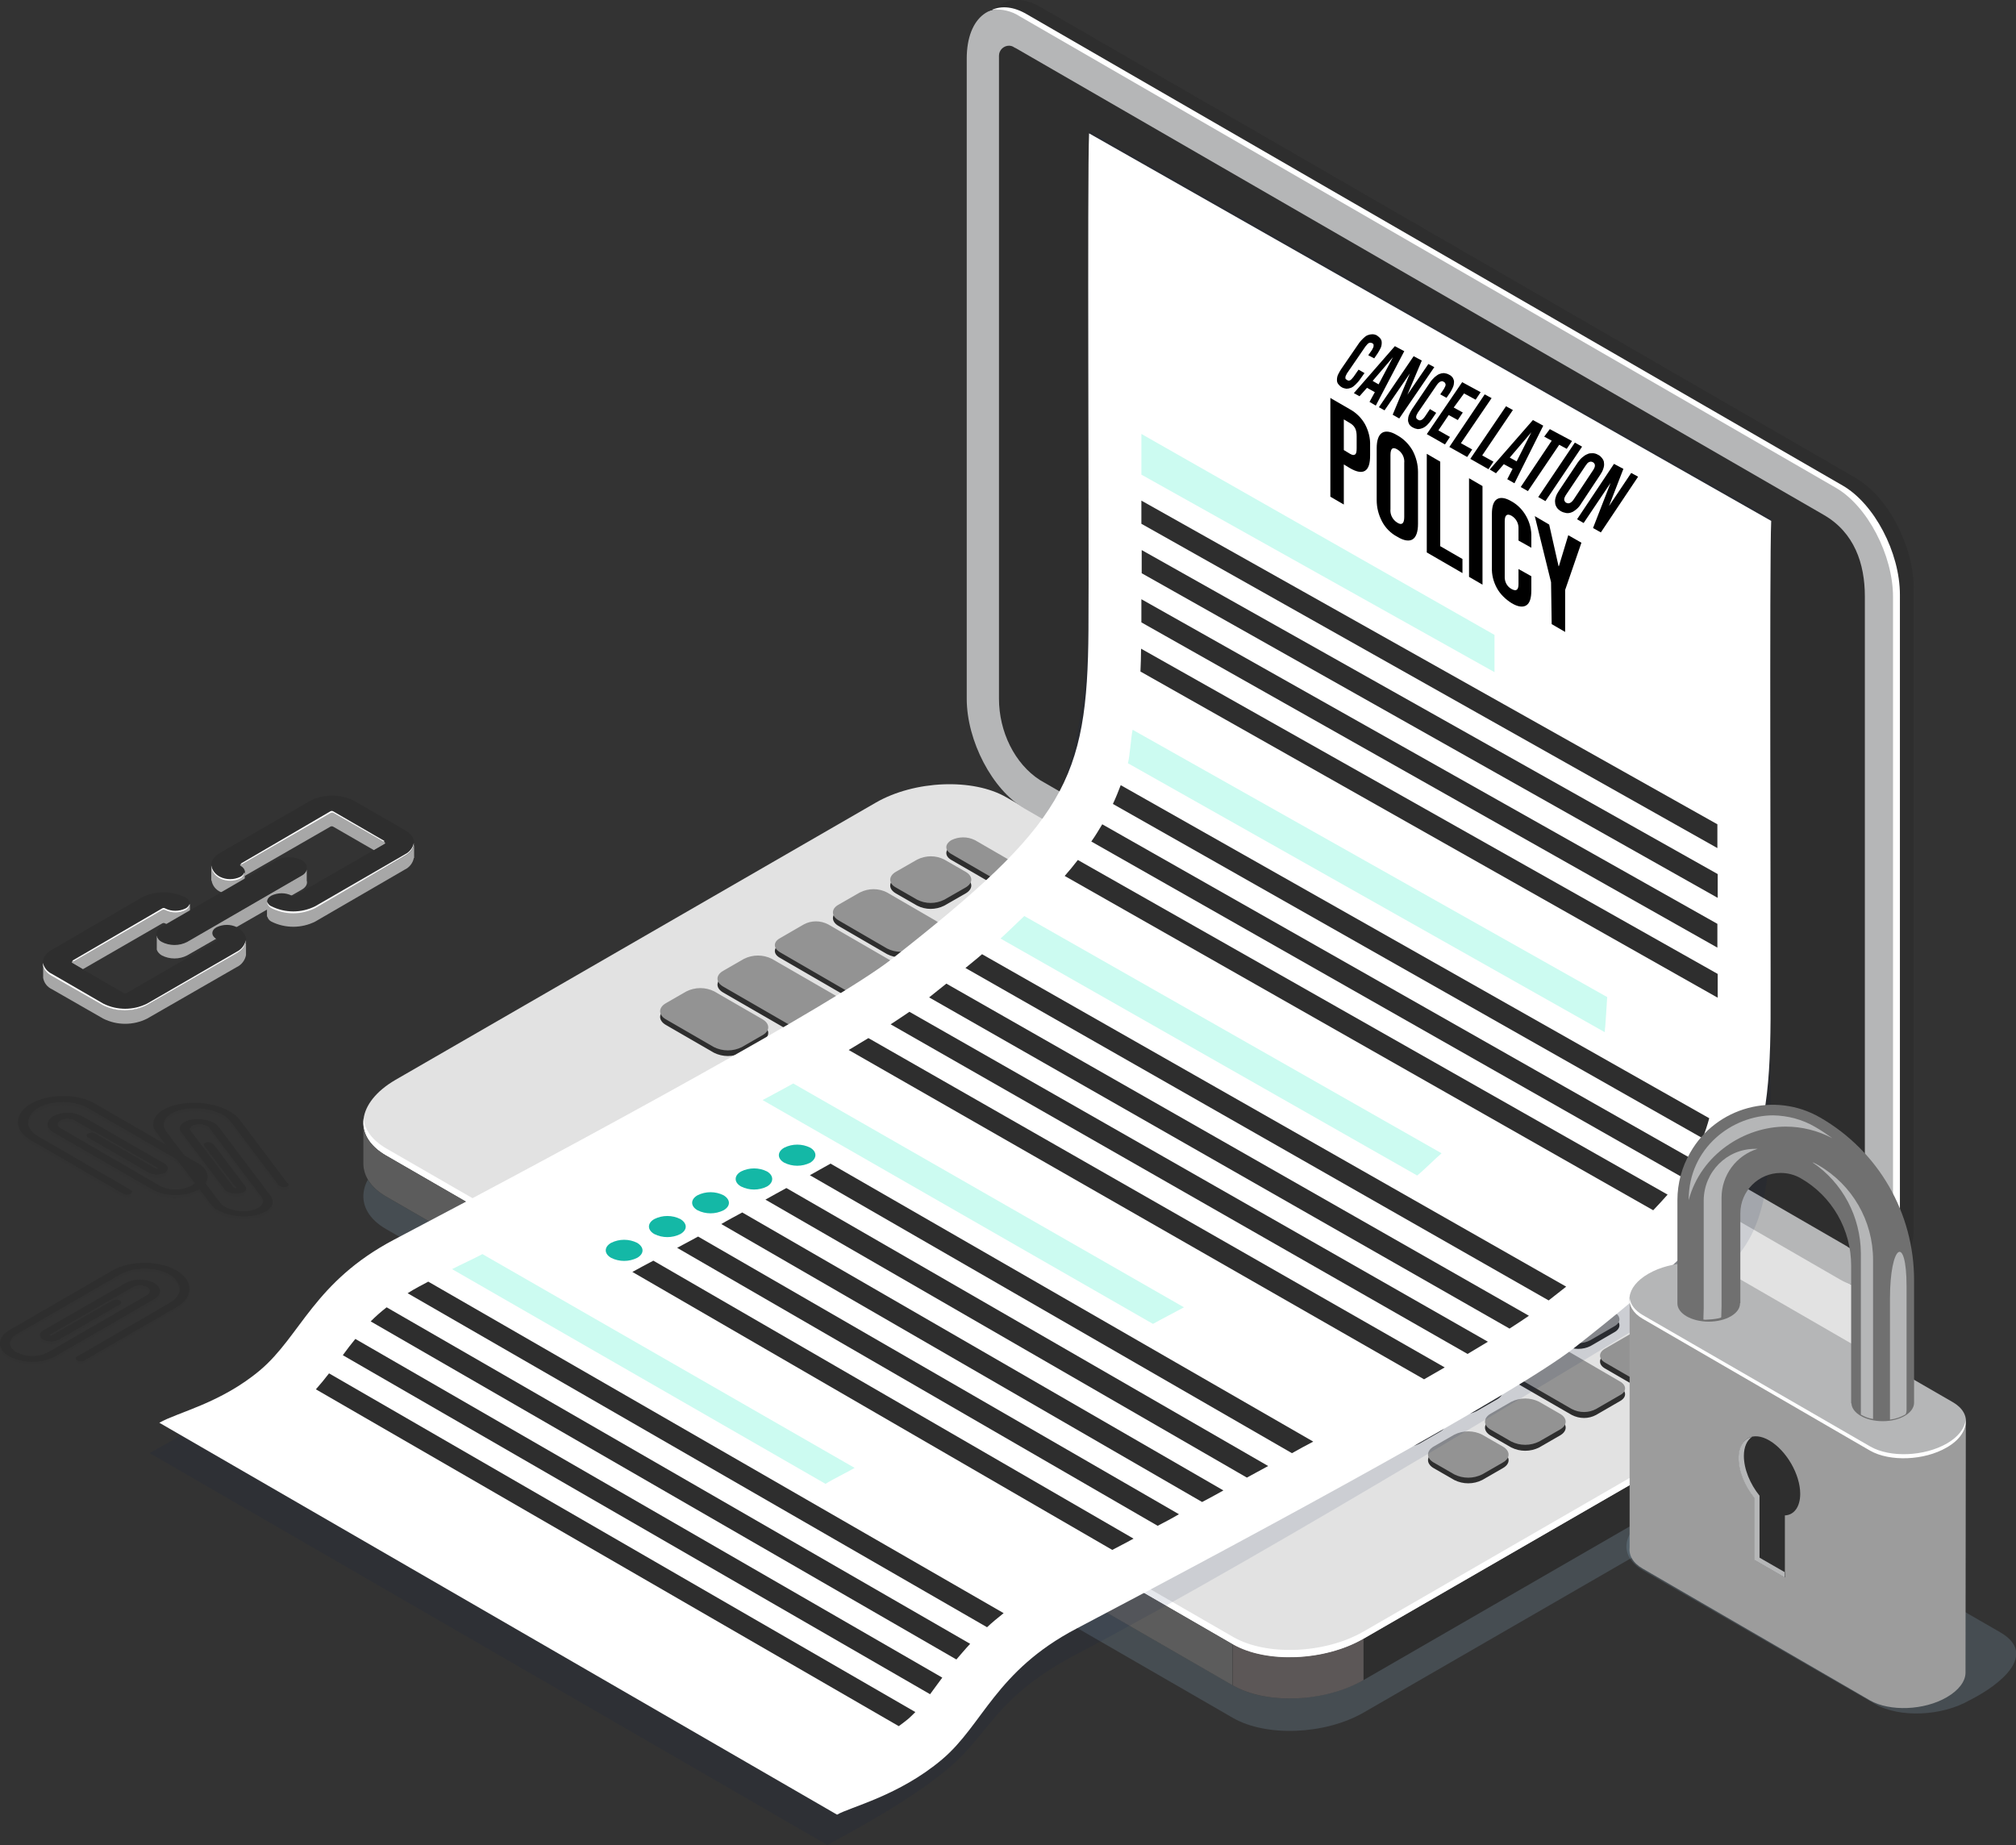 <?xml version="1.0" encoding="utf-8"?>
<!-- Generator: Adobe Illustrator 27.4.0, SVG Export Plug-In . SVG Version: 6.00 Build 0)  -->
<svg version="1.1" id="Layer_1" xmlns="http://www.w3.org/2000/svg" xmlns:xlink="http://www.w3.org/1999/xlink" x="0px" y="0px"
	 viewBox="0 0 644 589.4" style="enable-background:new 0 0 644 589.4;" xml:space="preserve">
<rect x="0" y="0" width="644" height="589.4" fill="#333333" stroke="none"/>
<style type="text/css">
	.st0{opacity:0.2;fill:#92B4D1;enable-background:new    ;}
	.st1{fill:#2E2E2E;}
	.st2{fill:#E2E2E2;}
	.st3{opacity:0.5;fill:#8A8181;enable-background:new    ;}
	.st4{fill:#5C5C5C;}
	.st5{fill:#FFFFFF;}
	.st6{opacity:0.3;fill:#FFFFFF;enable-background:new    ;}
	.st7{fill:#A8CFF0;}
	.st8{fill:#939393;}
	.st9{fill:#B5B6B7;}
	.st10{opacity:0.1;fill:#001A46;enable-background:new    ;}
	.st11{fill:#CCFBF1;}
	.st12{fill:#14B8A6;}
	.st13{fill:#9C9C9C;}
	.st14{fill:#707070;}
	.st15{fill:#A7A7A7;}
	.st16{fill:#F9F9F9;}
	.st17{opacity:0.2;fill:#2E2E2E;enable-background:new    ;}
</style>
<g id="Group_62796" transform="translate(-1139.016 -248.518)">
	<g id="Asset_1" transform="translate(1139.018 248.515)">
		<g id="Layer_2_00000155867693255329179340000004019333031760894343_" transform="translate(-0.001 0.003)">
			<g id="Layer_1-2">
				<g id="Group_62793">
					<g id="Group_62767" transform="translate(116.072)">
						<path id="Path_90624" class="st0" d="M277.8,548.8L7.2,392.6c-10.7-6.2-9.3-16.9,3-24.1l153.5-88.6c12.3-7.1,31-7.9,41.7-1.7
							L476,434.4c10.7,6.2,9.3,16.9-3,24.1l-153.5,88.6C307.1,554.2,288.4,554.9,277.8,548.8L277.8,548.8z"/>
						<path id="Path_90625" class="st1" d="M277.8,538.4L7.2,382.2c-4.8-2.8-7.1-6.4-7.2-10.3v-13.4c0.1-4.7,3.5,3.4,10.2-0.4
							l153.5-88.6c12.3-7.1,31-7.9,41.7-1.7L476,424c3.6,2.1,6.1-6.7,7.1-3.9c0.3,0.9,0.1,13.2,0.1,14.2c0.1,4.8-3.4,9.9-10.2,13.8
							l-153.5,88.6C307.1,543.8,288.4,544.6,277.8,538.4L277.8,538.4z"/>
						<path id="Path_90626" class="st2" d="M277.8,525.3L7.2,369.1c-10.7-6.2-9.3-16.9,3-24.1l153.5-88.6c12.3-7.1,31-7.9,41.7-1.7
							L476,410.8c10.7,6.2,9.3,16.9-3,24.1l-153.5,88.6C307.1,530.7,288.4,531.4,277.8,525.3L277.8,525.3z"/>
						<path id="Path_90627" class="st3" d="M277.8,538.4c10.7,6.2,29.4,5.4,41.7-1.7v-13.2c-12.3,7.1-31,7.9-41.7,1.7V538.4z"/>
						<path id="Path_90628" class="st4" d="M277.8,525.3L7.2,369.1c-5.2-3-7.5-7-7.2-11.3c0,0.2,0,0.5,0,0.7v13.4
							c0.1,3.8,2.4,7.5,7.2,10.3l270.5,156.2V525.3L277.8,525.3z"/>
						<path id="Path_90629" class="st5" d="M473,432.6l-153.5,88.6c-12.3,7.1-31,7.9-41.7,1.7L7.2,366.8c-4.4-2.6-6.8-5.9-7.1-9.5
							c-0.6,4.4,1.8,8.6,7.1,11.7l270.5,156.2c10.7,6.2,29.4,5.4,41.7-1.7L473,434.9c7.2-4.2,10.6-9.6,10.1-14.6
							C482.5,424.7,479.1,429.1,473,432.6L473,432.6z"/>
						<path id="Path_90630" class="st6" d="M216.2,470.7l-96.3-55.6c-1.9-1.1-1.7-3,0.5-4.3l36.2-20.9c2.2-1.3,5.6-1.4,7.5-0.3
							l96.3,55.6c1.9,1.1,1.7,3-0.5,4.3l-36.2,20.9C221.5,471.7,218.1,471.8,216.2,470.7z"/>
						<path id="Path_90631" class="st7" d="M120.4,413l36.2-20.9c2.2-1.3,5.6-1.4,7.5-0.3l96.3,55.6c0.3,0.2,0.7,0.5,0.9,0.8
							c0.7-1.1,0.5-2.3-0.9-3.1l-96.3-55.6c-1.9-1.1-5.3-1-7.5,0.3l-36.2,20.9c-1.8,1-2.3,2.4-1.4,3.6
							C119.4,413.8,119.8,413.3,120.4,413L120.4,413z"/>
						<path id="Path_90632" class="st1" d="M187.8,274.7l16.6,9.6c2.4,1.2,5.2,1.2,7.6,0c2.1-1.2,2.1-3.2,0-4.4l-16.6-9.6
							c-2.4-1.2-5.2-1.2-7.6,0C185.7,271.5,185.7,273.5,187.8,274.7z M216.2,291.1l7.9,4.5c2.4,1.2,5.2,1.2,7.6,0
							c2.1-1.2,2.1-3.2,0-4.4l-7.9-4.5c-2.4-1.2-5.2-1.2-7.6,0C214.1,287.9,214.1,289.9,216.2,291.1L216.2,291.1z M235.9,302.4
							l7.9,4.5c2.4,1.2,5.2,1.2,7.6,0c2.1-1.2,2.1-3.2,0-4.4l-7.9-4.5c-2.4-1.2-5.2-1.2-7.6,0C233.8,299.2,233.8,301.2,235.9,302.4z
							 M255.6,313.8l7.9,4.5c2.4,1.2,5.2,1.2,7.6,0c2.1-1.2,2.1-3.2,0-4.4l-7.9-4.5c-2.4-1.2-5.2-1.2-7.6,0
							C253.5,310.6,253.5,312.6,255.6,313.8L255.6,313.8z M275.2,325.1l7.9,4.5c2.4,1.2,5.2,1.2,7.6,0c2.1-1.2,2.1-3.2,0-4.4
							l-7.9-4.5c-2.4-1.2-5.2-1.2-7.6,0C273.1,322,273.2,323.9,275.2,325.1L275.2,325.1z M294.9,336.5l7.9,4.5
							c2.4,1.2,5.2,1.2,7.6,0c2.1-1.2,2.1-3.2,0-4.4l-7.9-4.5c-2.4-1.2-5.2-1.2-7.6,0C292.8,333.3,292.8,335.3,294.9,336.5
							L294.9,336.5z M314.6,347.8l7.9,4.5c2.4,1.2,5.2,1.2,7.6,0c2.1-1.2,2.1-3.2,0-4.4l-7.9-4.5c-2.4-1.2-5.2-1.2-7.6,0
							C312.5,344.6,312.5,346.6,314.6,347.8L314.6,347.8z M334.3,359.2l7.9,4.5c2.4,1.2,5.2,1.2,7.6,0c2.1-1.2,2.1-3.2,0-4.4
							l-7.9-4.5c-2.4-1.2-5.2-1.2-7.6,0C332.1,356,332.2,358,334.3,359.2L334.3,359.2z M353.9,370.5l7.9,4.5c2.4,1.2,5.2,1.2,7.6,0
							c2.1-1.2,2.1-3.2,0-4.4l-7.9-4.5c-2.4-1.2-5.2-1.2-7.6,0C351.8,367.3,351.8,369.3,353.9,370.5L353.9,370.5z M373.6,381.9
							l7.9,4.5c2.4,1.2,5.2,1.2,7.6,0c2.1-1.2,2.1-3.2,0-4.4l-7.9-4.5c-2.4-1.2-5.2-1.2-7.6,0C371.5,378.7,371.5,380.6,373.6,381.9
							L373.6,381.9z M393.3,393.2l7.9,4.5c2.4,1.2,5.2,1.2,7.6,0c2.1-1.2,2.1-3.2,0-4.4l-7.9-4.5c-2.4-1.2-5.2-1.2-7.6,0
							C391.2,390,391.2,392,393.3,393.2L393.3,393.2z M412.9,404.6l7.9,4.5c2.4,1.2,5.2,1.2,7.6,0c2.1-1.2,2.1-3.2,0-4.4l-7.9-4.5
							c-2.4-1.2-5.2-1.2-7.6,0C410.8,401.4,410.9,403.3,412.9,404.6L412.9,404.6z M433,416.2l7.9,4.5c2.4,1.2,5.2,1.2,7.6,0
							c2.1-1.2,2.1-3.2,0-4.4l-7.9-4.5c-2.4-1.2-5.2-1.2-7.6,0C430.9,413,430.9,414.9,433,416.2L433,416.2z M170.1,285.4l6.8,3.9
							c2.7,1.4,5.9,1.4,8.7,0l6.8-3.9c2.4-1.4,2.4-3.6,0-5l-6.8-3.9c-2.7-1.4-5.9-1.4-8.7,0l-6.8,3.9
							C167.7,281.8,167.7,284,170.1,285.4z M205.2,300.7l6.8-3.9c2.4-1.4,2.4-3.6,0-5l-6.8-3.9c-2.7-1.4-5.9-1.4-8.7,0l-6.8,3.9
							c-2.4,1.4-2.4,3.6,0,5l6.8,3.9C199.3,302.1,202.5,302.1,205.2,300.7z M209.4,308.1l6.8,3.9c2.7,1.4,5.9,1.4,8.7,0l6.8-3.9
							c2.4-1.4,2.4-3.6,0-5l-6.8-3.9c-2.7-1.4-5.9-1.4-8.7,0l-6.8,3.9C207,304.4,207,306.7,209.4,308.1L209.4,308.1z M229.1,319.4
							l6.8,3.9c2.7,1.4,5.9,1.4,8.7,0l6.8-3.9c2.4-1.4,2.4-3.6,0-5l-6.8-3.9c-2.7-1.4-5.9-1.4-8.7,0l-6.8,3.9
							C226.7,315.8,226.7,318,229.1,319.4L229.1,319.4z M271,325.8l-6.8-3.9c-2.7-1.4-5.9-1.4-8.7,0l-6.8,3.9c-2.4,1.4-2.4,3.6,0,5
							l6.8,3.9c2.7,1.4,5.9,1.4,8.7,0l6.8-3.9C273.4,329.4,273.4,327.2,271,325.8L271,325.8z M290.7,337.2l-6.8-3.9
							c-2.7-1.4-5.9-1.4-8.7,0l-6.8,3.9c-2.4,1.4-2.4,3.6,0,5l6.8,3.9c2.7,1.4,5.9,1.4,8.7,0l6.8-3.9
							C293.1,340.8,293.1,338.5,290.7,337.2L290.7,337.2z M310.3,348.5l-6.8-3.9c-2.7-1.4-5.9-1.4-8.7,0l-6.8,3.9
							c-2.4,1.4-2.4,3.6,0,5l6.8,3.9c2.7,1.4,5.9,1.4,8.7,0l6.8-3.9C312.8,352.1,312.7,349.9,310.3,348.5L310.3,348.5z M330,359.9
							l-6.8-3.9c-2.7-1.4-5.9-1.4-8.7,0l-6.8,3.9c-2.4,1.4-2.4,3.6,0,5l6.8,3.9c2.7,1.4,5.9,1.4,8.7,0l6.8-3.9
							C332.4,363.5,332.4,361.2,330,359.9L330,359.9z M349.7,371.2l-6.8-3.9c-2.7-1.4-5.9-1.4-8.7,0l-6.8,3.9c-2.4,1.4-2.4,3.6,0,5
							l6.8,3.9c2.7,1.4,5.9,1.4,8.7,0l6.8-3.9C352.1,374.8,352.1,372.6,349.7,371.2z M369.4,382.6l-6.8-3.9c-2.7-1.4-5.9-1.4-8.7,0
							l-6.8,3.9c-2.4,1.4-2.4,3.6,0,5l6.8,3.9c2.7,1.4,5.9,1.4,8.7,0l6.8-3.9C371.8,386.2,371.8,383.9,369.4,382.6L369.4,382.6z
							 M366.8,398.9l6.8,3.9c2.7,1.4,5.9,1.4,8.7,0l6.8-3.9c2.4-1.4,2.4-3.6,0-5l-6.8-3.9c-2.7-1.4-5.9-1.4-8.7,0l-6.8,3.9
							C364.4,395.3,364.4,397.5,366.8,398.9L366.8,398.9z M408.7,405.3l-6.8-3.9c-2.7-1.4-5.9-1.4-8.7,0l-6.8,3.9
							c-2.4,1.4-2.4,3.6,0,5l6.8,3.9c2.7,1.4,5.9,1.4,8.7,0l6.8-3.9C411.1,408.9,411.1,406.7,408.7,405.3L408.7,405.3z M437.5,421.9
							l-15.5-9c-2.7-1.4-5.9-1.4-8.7,0l-6.8,3.9c-2.4,1.4-2.4,3.6,0,5l15.5,9c2.7,1.4,5.9,1.4,8.7,0l6.8-3.9
							C439.9,425.6,439.9,423.3,437.5,421.9L437.5,421.9z M151.8,295.8l15.5,9c2.7,1.4,5.9,1.4,8.7,0l6.8-3.9c2.4-1.4,2.4-3.6,0-5
							l-15.5-9c-2.7-1.4-5.9-1.4-8.7,0l-6.8,3.9C149.4,292.2,149.4,294.4,151.8,295.8L151.8,295.8z M180.2,312.2l6.8,3.9
							c2.7,1.4,5.9,1.4,8.7,0l6.8-3.9c2.4-1.4,2.4-3.6,0-5l-6.8-3.9c-2.7-1.4-5.9-1.4-8.7,0l-6.8,3.9
							C177.8,308.6,177.8,310.8,180.2,312.2L180.2,312.2z M206.7,327.5c2.7,1.4,5.9,1.4,8.7,0l6.8-3.9c2.4-1.4,2.4-3.6,0-5l-6.8-3.9
							c-2.7-1.4-5.9-1.4-8.7,0l-6.8,3.9c-2.4,1.4-2.4,3.6,0,5L206.7,327.5z M226.4,338.9c2.7,1.4,5.9,1.4,8.7,0l6.8-3.9
							c2.4-1.4,2.4-3.6,0-5L235,326c-2.7-1.4-5.9-1.4-8.7,0l-6.8,3.9c-2.4,1.4-2.4,3.6,0,5L226.4,338.9z M246,337.4l-6.8,3.9
							c-2.4,1.4-2.4,3.6,0,5l6.8,3.9c2.7,1.4,5.9,1.4,8.7,0l6.8-3.9c2.4-1.4,2.4-3.6,0-5l-6.8-3.9C251.9,336,248.7,336,246,337.4
							L246,337.4z M266.1,348.5l-7.6,4.4c-2.2,1.2-2.2,3.3,0,4.5l7.6,4.4c2.5,1.3,5.4,1.3,7.8,0l7.6-4.4c2.2-1.2,2.2-3.3,0-4.5
							l-7.6-4.4C271.4,347.3,268.5,347.3,266.1,348.5L266.1,348.5z M285.7,359.9l-7.6,4.4c-2.2,1.2-2.2,3.3,0,4.5l7.6,4.4
							c2.5,1.3,5.4,1.3,7.8,0l7.6-4.4c2.2-1.2,2.2-3.3,0-4.5l-7.6-4.4C291.1,358.6,288.2,358.6,285.7,359.9L285.7,359.9z
							 M305.4,371.2l-7.6,4.4c-2.2,1.2-2.2,3.3,0,4.5l7.6,4.4c2.5,1.3,5.4,1.3,7.8,0l7.6-4.4c2.2-1.2,2.2-3.3,0-4.5l-7.6-4.4
							C310.8,370,307.9,370,305.4,371.2L305.4,371.2z M325.1,382.6l-7.6,4.4c-2.2,1.2-2.2,3.3,0,4.5l7.6,4.4c2.5,1.3,5.4,1.3,7.8,0
							l7.6-4.4c2.2-1.2,2.2-3.3,0-4.5l-7.6-4.4C330.5,381.3,327.5,381.3,325.1,382.6L325.1,382.6z M344.8,393.9l-7.6,4.4
							c-2.2,1.2-2.2,3.3,0,4.5l7.6,4.4c2.5,1.3,5.4,1.3,7.8,0l7.6-4.4c2.2-1.2,2.2-3.3,0-4.5l-7.6-4.4
							C350.1,392.7,347.2,392.7,344.8,393.9L344.8,393.9z M372.3,418.6l7.6-4.4c2.2-1.2,2.2-3.3,0-4.5l-7.6-4.4
							c-2.5-1.3-5.4-1.3-7.8,0l-7.6,4.4c-2.2,1.2-2.2,3.3,0,4.5l7.6,4.4C367,419.9,369.9,419.9,372.3,418.6L372.3,418.6z M392,430
							l7.6-4.4c2.2-1.2,2.2-3.3,0-4.5l-7.6-4.4c-2.5-1.3-5.4-1.3-7.8,0l-7.6,4.4c-2.2,1.2-2.2,3.3,0,4.5l7.6,4.4
							C386.6,431.2,389.6,431.2,392,430L392,430z M419.7,432.7l-7.6-4.4c-2.5-1.3-5.4-1.3-7.8,0l-7.6,4.4c-2.2,1.2-2.2,3.3,0,4.5
							l7.6,4.4c2.5,1.3,5.4,1.3,7.8,0l7.6-4.4C421.8,435.9,421.8,433.9,419.7,432.7L419.7,432.7z M133.1,306l24.7,14.3
							c2.5,1.3,5.4,1.3,7.8,0l7.6-4.4c2.2-1.2,2.2-3.3,0-4.5l-24.7-14.2c-2.5-1.3-5.4-1.3-7.8,0l-7.6,4.4
							C130.9,302.8,130.9,304.8,133.1,306L133.1,306z M169.8,327.2l7.6,4.4c2.5,1.3,5.4,1.3,7.8,0l7.6-4.4c2.2-1.2,2.2-3.3,0-4.5
							l-7.6-4.4c-2.5-1.3-5.4-1.3-7.8,0l-7.6,4.4C167.7,324,167.7,326,169.8,327.2z M189.5,338.6l7.6,4.4c2.5,1.3,5.4,1.3,7.8,0
							l7.6-4.4c2.2-1.2,2.2-3.3,0-4.5l-7.6-4.4c-2.5-1.3-5.4-1.3-7.8,0l-7.6,4.4C187.3,335.3,187.3,337.3,189.5,338.6L189.5,338.6z
							 M209.2,349.9l7.6,4.4c2.5,1.3,5.4,1.3,7.8,0l7.6-4.4c2.2-1.2,2.2-3.3,0-4.5l-7.6-4.4c-2.5-1.3-5.4-1.3-7.8,0l-7.6,4.4
							C207,346.7,207,348.7,209.2,349.9z M244.3,365.7l7.6-4.4c2.2-1.2,2.2-3.3,0-4.5l-7.6-4.4c-2.5-1.3-5.4-1.3-7.8,0l-7.6,4.4
							c-2.2,1.2-2.2,3.3,0,4.5l7.6,4.4C239,367,241.9,367,244.3,365.7L244.3,365.7z M264,377.1l7.6-4.4c2.2-1.2,2.2-3.3,0-4.5
							l-7.6-4.4c-2.5-1.3-5.4-1.3-7.8,0l-7.6,4.4c-2.2,1.2-2.2,3.3,0,4.5l7.6,4.4C258.6,378.3,261.5,378.3,264,377.1L264,377.1z
							 M283.7,388.4l7.6-4.4c2.2-1.2,2.2-3.3,0-4.5l-7.6-4.4c-2.5-1.3-5.4-1.3-7.8,0l-7.6,4.4c-2.2,1.2-2.2,3.3,0,4.5l7.6,4.4
							C278.3,389.7,281.2,389.7,283.7,388.4L283.7,388.4z M303.4,399.8l7.6-4.4c2.2-1.2,2.2-3.3,0-4.5l-7.6-4.4
							c-2.5-1.3-5.4-1.3-7.8,0l-7.6,4.4c-2.2,1.2-2.2,3.3,0,4.5l7.6,4.4C298,401,300.9,401,303.4,399.8L303.4,399.8z M323,411.1
							l7.6-4.4c2.2-1.2,2.2-3.3,0-4.5l-7.6-4.4c-2.5-1.3-5.4-1.3-7.8,0l-7.6,4.4c-2.2,1.2-2.2,3.3,0,4.5l7.6,4.4
							C317.6,412.4,320.6,412.4,323,411.1L323,411.1z M342.7,422.5l7.6-4.4c2.2-1.2,2.2-3.3,0-4.5l-7.6-4.4c-2.5-1.3-5.4-1.3-7.8,0
							l-7.6,4.4c-2.2,1.2-2.2,3.3,0,4.5l7.6,4.4C337.3,423.7,340.2,423.7,342.7,422.5L342.7,422.5z M346.9,429.4l7.6,4.4
							c2.5,1.3,5.4,1.3,7.8,0l7.6-4.4c2.2-1.2,2.2-3.3,0-4.5l-7.6-4.4c-2.5-1.3-5.4-1.3-7.8,0l-7.6,4.4
							C344.7,426.1,344.7,428.1,346.9,429.4L346.9,429.4z M401.4,443.1L382,431.9c-2.5-1.3-5.4-1.3-7.8,0l-7.6,4.4
							c-2.2,1.2-2.2,3.3,0,4.5L386,452c2.5,1.3,5.4,1.3,7.8,0l7.6-4.4C403.6,446.4,403.6,444.4,401.4,443.1L401.4,443.1z M115,317.1
							l35,20.2c2.8,1.4,6.1,1.4,8.9,0l6.6-3.8c2.4-1.4,2.4-3.7,0-5.1l-35-20.2c-2.8-1.4-6.1-1.4-8.9,0L115,312
							C112.5,313.4,112.5,315.7,115,317.1z M163,344.8l6.6,3.8c2.8,1.4,6.1,1.4,8.9,0l6.6-3.8c2.4-1.4,2.4-3.7,0-5.1l-6.6-3.8
							c-2.8-1.4-6.1-1.4-8.9,0l-6.6,3.8C160.6,341.1,160.6,343.4,163,344.8L163,344.8z M182.7,356.2l6.6,3.8c2.8,1.4,6.1,1.4,8.9,0
							l6.6-3.8c2.4-1.4,2.4-3.7,0-5.1l-6.6-3.8c-2.8-1.4-6.1-1.4-8.9,0l-6.6,3.8C180.2,352.5,180.3,354.8,182.7,356.2z M202.4,367.5
							l6.6,3.8c2.8,1.4,6.1,1.4,8.9,0l6.6-3.8c2.4-1.4,2.4-3.7,0-5.1l-6.6-3.8c-2.8-1.4-6.1-1.4-8.9,0l-6.6,3.8
							C199.9,363.8,199.9,366.1,202.4,367.5z M222,378.9l6.6,3.8c2.8,1.4,6.1,1.4,8.9,0l6.6-3.8c2.4-1.4,2.4-3.7,0-5.1l-6.6-3.8
							c-2.8-1.4-6.1-1.4-8.9,0l-6.6,3.8C219.6,375.2,219.6,377.5,222,378.9L222,378.9z M241.7,390.2l6.6,3.8c2.8,1.4,6.1,1.4,8.9,0
							l6.6-3.8c2.4-1.4,2.4-3.7,0-5.1l-6.6-3.8c-2.8-1.4-6.1-1.4-8.9,0l-6.6,3.8C239.3,386.5,239.3,388.8,241.7,390.2L241.7,390.2z
							 M261.4,401.6l6.6,3.8c2.8,1.4,6.1,1.4,8.9,0l6.6-3.8c2.4-1.4,2.4-3.7,0-5.1l-6.6-3.8c-2.8-1.4-6.1-1.4-8.9,0l-6.6,3.8
							C258.9,397.9,258.9,400.2,261.4,401.6z M281.1,412.9l6.6,3.8c2.8,1.4,6.1,1.4,8.9,0l6.6-3.8c2.4-1.4,2.4-3.7,0-5.1l-6.6-3.8
							c-2.8-1.4-6.1-1.4-8.9,0l-6.6,3.8C278.6,409.2,278.6,411.5,281.1,412.9L281.1,412.9z M300.7,424.3l6.6,3.8
							c2.8,1.4,6.1,1.4,8.9,0l6.6-3.8c2.4-1.4,2.4-3.7,0-5.1l-6.6-3.8c-2.8-1.4-6.1-1.4-8.9,0l-6.6,3.8
							C298.3,420.6,298.3,422.8,300.7,424.3L300.7,424.3z M320.4,435.6l6.6,3.8c2.8,1.4,6.1,1.4,8.9,0l6.6-3.8
							c2.4-1.4,2.4-3.7,0-5.1l-6.6-3.8c-2.8-1.4-6.1-1.4-8.9,0l-6.6,3.8C317.9,431.9,318,434.2,320.4,435.6L320.4,435.6z M340.1,447
							l6.6,3.8c2.8,1.4,6.1,1.4,8.9,0l6.6-3.8c2.4-1.4,2.4-3.7,0-5.1l-6.6-3.8c-2.8-1.4-6.1-1.4-8.9,0l-6.6,3.8
							C337.6,443.2,337.6,445.5,340.1,447L340.1,447z M382.2,453.5l-6.6-3.8c-2.8-1.4-6.1-1.4-8.9,0l-6.6,3.8
							c-2.4,1.4-2.4,3.7,0,5.1l6.6,3.8c2.8,1.4,6.1,1.4,8.9,0l6.6-3.8C384.7,457.2,384.7,454.9,382.2,453.5L382.2,453.5z
							 M127.5,327.4l-15.4-8.9c-2.8-1.4-6.1-1.4-8.9,0l-6.6,3.8c-2.4,1.4-2.4,3.7,0,5.1l15.4,8.9c2.8,1.4,6.1,1.4,8.9,0l6.6-3.8
							C130,331.1,129.9,328.8,127.5,327.4z M147.2,338.8l-6.6-3.8c-2.8-1.4-6.1-1.4-8.9,0l-6.6,3.8c-2.4,1.4-2.4,3.7,0,5.1l6.6,3.8
							c2.8,1.4,6.1,1.4,8.9,0l6.6-3.8C149.6,342.5,149.6,340.2,147.2,338.8z M166.8,350.1l-6.6-3.8c-2.8-1.4-6.1-1.4-8.9,0l-6.6,3.8
							c-2.4,1.4-2.4,3.7,0,5.1l6.6,3.8c2.8,1.4,6.1,1.4,8.9,0l6.6-3.8C169.3,353.8,169.3,351.5,166.8,350.1z M304.6,429.6l-124.7-72
							c-2.8-1.4-6.1-1.4-8.9,0l-6.6,3.8c-2.4,1.4-2.4,3.7,0,5.1l124.7,72c2.8,1.4,6.1,1.4,8.9,0l6.6-3.8
							C307,433.4,307,431.1,304.6,429.6z M324.2,441l-6.6-3.8c-2.8-1.4-6.1-1.4-8.9,0l-6.6,3.8c-2.4,1.4-2.4,3.7,0,5.1l6.6,3.8
							c2.8,1.4,6.1,1.4,8.9,0l6.6-3.8C326.7,444.7,326.7,442.4,324.2,441L324.2,441z M343.9,452.3l-6.6-3.8c-2.8-1.4-6.1-1.4-8.9,0
							l-6.6,3.8c-2.4,1.4-2.4,3.7,0,5.1l6.6,3.8c2.8,1.4,6.1,1.4,8.9,0l6.6-3.8C346.4,456,346.4,453.8,343.9,452.3z M364,463.9
							l-6.6-3.8c-2.8-1.4-6.1-1.4-8.9,0l-6.6,3.8c-2.4,1.4-2.4,3.7,0,5.1l6.6,3.8c2.8,1.4,6.1,1.4,8.9,0l6.6-3.8
							C366.5,467.6,366.4,465.3,364,463.9z"/>
						<path id="Path_90633" class="st8" d="M187.8,272.8l16.6,9.6c2.4,1.2,5.2,1.2,7.6,0c2.1-1.2,2.1-3.2,0-4.4l-16.6-9.6
							c-2.4-1.2-5.2-1.2-7.6,0C185.7,269.7,185.7,271.6,187.8,272.8z M216.2,289.3l7.9,4.5c2.4,1.2,5.2,1.2,7.6,0
							c2.1-1.2,2.1-3.2,0-4.4l-7.9-4.5c-2.4-1.2-5.2-1.2-7.6,0C214.1,286.1,214.1,288,216.2,289.3L216.2,289.3z M235.9,300.6
							l7.9,4.5c2.4,1.2,5.2,1.2,7.6,0c2.1-1.2,2.1-3.2,0-4.4l-7.9-4.5c-2.4-1.2-5.2-1.2-7.6,0C233.8,297.4,233.8,299.4,235.9,300.6z
							 M255.6,312l7.9,4.5c2.4,1.2,5.2,1.2,7.6,0c2.1-1.2,2.1-3.2,0-4.4l-7.9-4.5c-2.4-1.2-5.2-1.2-7.6,0
							C253.5,308.8,253.5,310.7,255.6,312L255.6,312z M275.2,323.3l7.9,4.5c2.4,1.2,5.2,1.2,7.6,0c2.1-1.2,2.1-3.2,0-4.4l-7.9-4.5
							c-2.4-1.2-5.2-1.2-7.6,0C273.1,320.1,273.2,322.1,275.2,323.3L275.2,323.3z M294.9,334.6l7.9,4.5c2.4,1.2,5.2,1.2,7.6,0
							c2.1-1.2,2.1-3.2,0-4.4l-7.9-4.5c-2.4-1.2-5.2-1.2-7.6,0C292.8,331.5,292.8,333.4,294.9,334.6L294.9,334.6z M314.6,346
							l7.9,4.5c2.4,1.2,5.2,1.2,7.6,0c2.1-1.2,2.1-3.2,0-4.4l-7.9-4.5c-2.4-1.2-5.2-1.2-7.6,0C312.5,342.8,312.5,344.8,314.6,346
							L314.6,346z M334.3,357.3l7.9,4.5c2.4,1.2,5.2,1.2,7.6,0c2.1-1.2,2.1-3.2,0-4.4l-7.9-4.5c-2.4-1.2-5.2-1.2-7.6,0
							C332.1,354.2,332.2,356.1,334.3,357.3L334.3,357.3z M353.9,368.7l7.9,4.5c2.4,1.2,5.2,1.2,7.6,0c2.1-1.2,2.1-3.2,0-4.4
							l-7.9-4.5c-2.4-1.2-5.2-1.2-7.6,0C351.8,365.5,351.8,367.5,353.9,368.7L353.9,368.7z M373.6,380l7.9,4.5
							c2.4,1.2,5.2,1.2,7.6,0c2.1-1.2,2.1-3.2,0-4.4l-7.9-4.5c-2.4-1.2-5.2-1.2-7.6,0C371.5,376.8,371.5,378.8,373.6,380L373.6,380z
							 M393.3,391.4l7.9,4.5c2.4,1.2,5.2,1.2,7.6,0c2.1-1.2,2.1-3.2,0-4.4l-7.9-4.5c-2.4-1.2-5.2-1.2-7.6,0
							C391.2,388.2,391.2,390.2,393.3,391.4L393.3,391.4z M412.9,402.7l7.9,4.5c2.4,1.2,5.2,1.2,7.6,0c2.1-1.2,2.1-3.2,0-4.4
							l-7.9-4.5c-2.4-1.2-5.2-1.2-7.6,0C410.8,399.6,410.9,401.5,412.9,402.7L412.9,402.7z M433,414.3l7.9,4.5
							c2.4,1.2,5.2,1.2,7.6,0c2.1-1.2,2.1-3.2,0-4.4l-7.9-4.5c-2.4-1.2-5.2-1.2-7.6,0C430.9,411.1,430.9,413.1,433,414.3L433,414.3z
							 M170.1,283.5l6.8,3.9c2.7,1.4,5.9,1.4,8.7,0l6.8-3.9c2.4-1.4,2.4-3.6,0-5l-6.8-3.9c-2.7-1.4-5.9-1.4-8.7,0l-6.8,3.9
							C167.7,279.9,167.7,282.2,170.1,283.5z M205.2,298.8l6.8-3.9c2.4-1.4,2.4-3.6,0-5l-6.8-3.9c-2.7-1.4-5.9-1.4-8.7,0l-6.8,3.9
							c-2.4,1.4-2.4,3.6,0,5l6.8,3.9C199.3,300.2,202.5,300.2,205.2,298.8z M209.4,306.2l6.8,3.9c2.7,1.4,5.9,1.4,8.7,0l6.8-3.9
							c2.4-1.4,2.4-3.6,0-5l-6.8-3.9c-2.7-1.4-5.9-1.4-8.7,0l-6.8,3.9C207,302.6,207,304.9,209.4,306.2L209.4,306.2z M229.1,317.6
							l6.8,3.9c2.7,1.4,5.9,1.4,8.7,0l6.8-3.9c2.4-1.4,2.4-3.6,0-5l-6.8-3.9c-2.7-1.4-5.9-1.4-8.7,0l-6.8,3.9
							C226.7,314,226.7,316.2,229.1,317.6z M271,324l-6.8-3.9c-2.7-1.4-5.9-1.4-8.7,0l-6.8,3.9c-2.4,1.4-2.4,3.6,0,5l6.8,3.9
							c2.7,1.4,5.9,1.4,8.7,0l6.8-3.9C273.4,327.6,273.4,325.4,271,324L271,324z M290.7,335.3l-6.8-3.9c-2.7-1.4-5.9-1.4-8.7,0
							l-6.8,3.9c-2.4,1.4-2.4,3.6,0,5l6.8,3.9c2.7,1.4,5.9,1.4,8.7,0l6.8-3.9C293.1,339,293.1,336.7,290.7,335.3L290.7,335.3z
							 M310.3,346.7l-6.8-3.9c-2.7-1.4-5.9-1.4-8.7,0l-6.8,3.9c-2.4,1.4-2.4,3.6,0,5l6.8,3.9c2.7,1.4,5.9,1.4,8.7,0l6.8-3.9
							C312.8,350.3,312.7,348.1,310.3,346.7L310.3,346.7z M330,358l-6.8-3.9c-2.7-1.4-5.9-1.4-8.7,0l-6.8,3.9c-2.4,1.4-2.4,3.6,0,5
							l6.8,3.9c2.7,1.4,5.9,1.4,8.7,0l6.8-3.9C332.4,361.7,332.4,359.4,330,358L330,358z M349.7,369.4l-6.8-3.9
							c-2.7-1.4-5.9-1.4-8.7,0l-6.8,3.9c-2.4,1.4-2.4,3.6,0,5l6.8,3.9c2.7,1.4,5.9,1.4,8.7,0l6.8-3.9
							C352.1,373,352.1,370.8,349.7,369.4z M369.4,380.7l-6.8-3.9c-2.7-1.4-5.9-1.4-8.7,0l-6.8,3.9c-2.4,1.4-2.4,3.6,0,5l6.8,3.9
							c2.7,1.4,5.9,1.4,8.7,0l6.8-3.9C371.8,384.4,371.8,382.1,369.4,380.7L369.4,380.7z M366.8,397.1l6.8,3.9
							c2.7,1.4,5.9,1.4,8.7,0l6.8-3.9c2.4-1.4,2.4-3.6,0-5l-6.8-3.9c-2.7-1.4-5.9-1.4-8.7,0l-6.8,3.9
							C364.4,393.4,364.4,395.7,366.8,397.1L366.8,397.1z M408.7,403.4l-6.8-3.9c-2.7-1.4-5.9-1.4-8.7,0l-6.8,3.9
							c-2.4,1.4-2.4,3.6,0,5l6.8,3.9c2.7,1.4,5.9,1.4,8.7,0l6.8-3.9C411.1,407.1,411.1,404.8,408.7,403.4L408.7,403.4z M437.5,420.1
							l-15.5-9c-2.7-1.4-5.9-1.4-8.7,0l-6.8,3.9c-2.4,1.4-2.4,3.6,0,5l15.5,9c2.7,1.4,5.9,1.4,8.7,0l6.8-3.9
							C439.9,423.7,439.9,421.5,437.5,420.1L437.5,420.1z M151.8,294l15.5,9c2.7,1.4,5.9,1.4,8.7,0l6.8-3.9c2.4-1.4,2.4-3.6,0-5
							l-15.5-9c-2.7-1.4-5.9-1.4-8.7,0l-6.8,3.9C149.4,290.3,149.4,292.6,151.8,294L151.8,294z M180.2,310.4l6.8,3.9
							c2.7,1.4,5.9,1.4,8.7,0l6.8-3.9c2.4-1.4,2.4-3.6,0-5l-6.8-3.9c-2.7-1.4-5.9-1.4-8.7,0l-6.8,3.9
							C177.8,306.7,177.8,309,180.2,310.4L180.2,310.4z M206.7,325.7c2.7,1.4,5.9,1.4,8.7,0l6.8-3.9c2.4-1.4,2.4-3.6,0-5l-6.8-3.9
							c-2.7-1.4-5.9-1.4-8.7,0l-6.8,3.9c-2.4,1.4-2.4,3.6,0,5L206.7,325.7z M226.4,337c2.7,1.4,5.9,1.4,8.7,0l6.8-3.9
							c2.4-1.4,2.4-3.6,0-5l-6.8-3.9c-2.7-1.4-5.9-1.4-8.7,0l-6.8,3.9c-2.4,1.4-2.4,3.6,0,5L226.4,337z M246,335.5l-6.8,3.9
							c-2.4,1.4-2.4,3.6,0,5l6.8,3.9c2.7,1.4,5.9,1.4,8.7,0l6.8-3.9c2.4-1.4,2.4-3.6,0-5l-6.8-3.9
							C251.9,334.2,248.7,334.2,246,335.5L246,335.5z M266.1,346.7l-7.6,4.4c-2.2,1.2-2.2,3.3,0,4.5l7.6,4.4c2.5,1.3,5.4,1.3,7.8,0
							l7.6-4.4c2.2-1.2,2.2-3.3,0-4.5l-7.6-4.4C271.4,345.4,268.5,345.4,266.1,346.7L266.1,346.7z M285.7,358l-7.6,4.4
							c-2.2,1.2-2.2,3.3,0,4.5l7.6,4.4c2.5,1.3,5.4,1.3,7.8,0l7.6-4.4c2.2-1.2,2.2-3.3,0-4.5l-7.6-4.4
							C291.1,356.8,288.2,356.8,285.7,358L285.7,358z M305.4,369.4l-7.6,4.4c-2.2,1.2-2.2,3.3,0,4.5l7.6,4.4c2.5,1.3,5.4,1.3,7.8,0
							l7.6-4.4c2.2-1.2,2.2-3.3,0-4.5l-7.6-4.4C310.8,368.1,307.9,368.1,305.4,369.4L305.4,369.4z M325.1,380.7l-7.6,4.4
							c-2.2,1.2-2.2,3.3,0,4.5l7.6,4.4c2.5,1.3,5.4,1.3,7.8,0l7.6-4.4c2.2-1.2,2.2-3.3,0-4.5l-7.6-4.4
							C330.5,379.5,327.5,379.5,325.1,380.7L325.1,380.7z M344.8,392.1l-7.6,4.4c-2.2,1.2-2.2,3.3,0,4.5l7.6,4.4
							c2.5,1.3,5.4,1.3,7.8,0l7.6-4.4c2.2-1.2,2.2-3.3,0-4.5l-7.6-4.4C350.1,390.8,347.2,390.8,344.8,392.1z M372.3,416.8l7.6-4.4
							c2.2-1.2,2.2-3.3,0-4.5l-7.6-4.4c-2.5-1.3-5.4-1.3-7.8,0l-7.6,4.4c-2.2,1.2-2.2,3.3,0,4.5l7.6,4.4
							C367,418,369.9,418,372.3,416.8L372.3,416.8z M392,428.1l7.6-4.4c2.2-1.2,2.2-3.3,0-4.5l-7.6-4.4c-2.5-1.3-5.4-1.3-7.8,0
							l-7.6,4.4c-2.2,1.2-2.2,3.3,0,4.5l7.6,4.4C386.6,429.4,389.6,429.4,392,428.1L392,428.1z M419.7,430.8l-7.6-4.4
							c-2.5-1.3-5.4-1.3-7.8,0l-7.6,4.4c-2.2,1.2-2.2,3.3,0,4.5l7.6,4.4c2.5,1.3,5.4,1.3,7.8,0l7.6-4.4
							C421.8,434.1,421.8,432.1,419.7,430.8L419.7,430.8z M133.1,304.2l24.7,14.3c2.5,1.3,5.4,1.3,7.8,0l7.6-4.4
							c2.2-1.2,2.2-3.3,0-4.5l-24.7-14.3c-2.5-1.3-5.4-1.3-7.8,0l-7.6,4.4C130.9,300.9,130.9,302.9,133.1,304.2L133.1,304.2z
							 M169.8,325.4l7.6,4.4c2.5,1.3,5.4,1.3,7.8,0l7.6-4.4c2.2-1.2,2.2-3.3,0-4.5l-7.6-4.4c-2.5-1.3-5.4-1.3-7.8,0l-7.6,4.4
							C167.7,322.1,167.7,324.1,169.8,325.4L169.8,325.4z M189.5,336.8l7.6,4.4c2.5,1.3,5.4,1.3,7.8,0l7.6-4.4
							c2.2-1.2,2.2-3.3,0-4.5l-7.6-4.4c-2.5-1.3-5.4-1.3-7.8,0l-7.6,4.4C187.3,333.5,187.3,335.5,189.5,336.8L189.5,336.8z
							 M209.2,348.1l7.6,4.4c2.5,1.3,5.4,1.3,7.8,0l7.6-4.4c2.2-1.2,2.2-3.3,0-4.5l-7.6-4.4c-2.5-1.3-5.4-1.3-7.8,0l-7.6,4.4
							C207,344.8,207,346.8,209.2,348.1L209.2,348.1z M244.3,363.9l7.6-4.4c2.2-1.2,2.2-3.3,0-4.5l-7.6-4.4c-2.5-1.3-5.4-1.3-7.8,0
							l-7.6,4.4c-2.2,1.2-2.2,3.3,0,4.5l7.6,4.4C239,365.1,241.9,365.1,244.3,363.9L244.3,363.9z M264,375.2l7.6-4.4
							c2.2-1.2,2.2-3.3,0-4.5l-7.6-4.4c-2.5-1.3-5.4-1.3-7.8,0l-7.6,4.4c-2.2,1.2-2.2,3.3,0,4.5l7.6,4.4
							C258.6,376.5,261.5,376.5,264,375.2L264,375.2z M283.7,386.6l7.6-4.4c2.2-1.2,2.2-3.3,0-4.5l-7.6-4.4c-2.5-1.3-5.4-1.3-7.8,0
							l-7.6,4.4c-2.2,1.2-2.2,3.3,0,4.5l7.6,4.4C278.3,387.8,281.2,387.8,283.7,386.6L283.7,386.6z M303.4,397.9l7.6-4.4
							c2.2-1.2,2.2-3.3,0-4.5l-7.6-4.4c-2.5-1.3-5.4-1.3-7.8,0l-7.6,4.4c-2.2,1.2-2.2,3.3,0,4.5l7.6,4.4
							C298,399.2,300.9,399.2,303.4,397.9L303.4,397.9z M323,409.3l7.6-4.4c2.2-1.2,2.2-3.3,0-4.5L323,396c-2.5-1.3-5.4-1.3-7.8,0
							l-7.6,4.4c-2.2,1.2-2.2,3.3,0,4.5l7.6,4.4C317.6,410.5,320.6,410.5,323,409.3L323,409.3z M342.7,420.6l7.6-4.4
							c2.2-1.2,2.2-3.3,0-4.5l-7.6-4.4c-2.5-1.3-5.4-1.3-7.8,0l-7.6,4.4c-2.2,1.2-2.2,3.3,0,4.5l7.6,4.4
							C337.3,421.9,340.2,421.9,342.7,420.6L342.7,420.6z M346.9,427.6l7.6,4.4c2.5,1.3,5.4,1.3,7.8,0l7.6-4.4
							c2.2-1.2,2.2-3.3,0-4.5l-7.6-4.4c-2.5-1.3-5.4-1.3-7.8,0l-7.6,4.4C344.7,424.3,344.7,426.3,346.9,427.6L346.9,427.6z
							 M401.4,441.3L382,430c-2.5-1.3-5.4-1.3-7.8,0l-7.6,4.4c-2.2,1.2-2.2,3.3,0,4.5l19.4,11.2c2.5,1.3,5.4,1.3,7.8,0l7.6-4.4
							C403.6,444.6,403.6,442.5,401.4,441.3L401.4,441.3z M115,315.2l35,20.2c2.8,1.4,6.1,1.4,8.9,0l6.6-3.8c2.4-1.4,2.4-3.7,0-5.1
							l-35-20.2c-2.8-1.4-6.1-1.4-8.9,0l-6.6,3.8C112.5,311.5,112.5,313.8,115,315.2z M163,343l6.6,3.8c2.8,1.4,6.1,1.4,8.9,0
							l6.6-3.8c2.4-1.4,2.4-3.7,0-5.1l-6.6-3.8c-2.8-1.4-6.1-1.4-8.9,0l-6.6,3.8C160.6,339.3,160.6,341.6,163,343L163,343z
							 M182.7,354.3l6.6,3.8c2.8,1.4,6.1,1.4,8.9,0l6.6-3.8c2.4-1.4,2.4-3.7,0-5.1l-6.6-3.8c-2.8-1.4-6.1-1.4-8.9,0l-6.6,3.8
							C180.2,350.6,180.3,352.9,182.7,354.3z M202.4,365.7l6.6,3.8c2.8,1.4,6.1,1.4,8.9,0l6.6-3.8c2.4-1.4,2.4-3.7,0-5.1l-6.6-3.8
							c-2.8-1.4-6.1-1.4-8.9,0l-6.6,3.8C199.9,362,199.9,364.3,202.4,365.7z M222,377l6.6,3.8c2.8,1.4,6.1,1.4,8.9,0l6.6-3.8
							c2.4-1.4,2.4-3.7,0-5.1l-6.6-3.8c-2.8-1.4-6.1-1.4-8.9,0l-6.6,3.8C219.6,373.3,219.6,375.6,222,377L222,377z M241.7,388.4
							l6.6,3.8c2.8,1.4,6.1,1.4,8.9,0l6.6-3.8c2.4-1.4,2.4-3.7,0-5.1l-6.6-3.8c-2.8-1.4-6.1-1.4-8.9,0l-6.6,3.8
							C239.3,384.7,239.3,387,241.7,388.4z M261.4,399.7l6.6,3.8c2.8,1.4,6.1,1.4,8.9,0l6.6-3.8c2.4-1.4,2.4-3.7,0-5.1l-6.6-3.8
							c-2.8-1.4-6.1-1.4-8.9,0l-6.6,3.8C258.9,396,258.9,398.3,261.4,399.7z M281.1,411.1l6.6,3.8c2.8,1.4,6.1,1.4,8.9,0l6.6-3.8
							c2.4-1.4,2.4-3.7,0-5.1l-6.6-3.8c-2.8-1.4-6.1-1.4-8.9,0L281,406C278.6,407.4,278.6,409.7,281.1,411.1z M300.7,422.4l6.6,3.8
							c2.8,1.4,6.1,1.4,8.9,0l6.6-3.8c2.4-1.4,2.4-3.7,0-5.1l-6.6-3.8c-2.8-1.4-6.1-1.4-8.9,0l-6.6,3.8
							C298.3,418.7,298.3,421,300.7,422.4z M320.4,433.8l6.6,3.8c2.8,1.4,6.1,1.4,8.9,0l6.6-3.8c2.4-1.4,2.4-3.7,0-5.1l-6.6-3.8
							c-2.8-1.4-6.1-1.4-8.9,0l-6.6,3.8C317.9,430.1,318,432.4,320.4,433.8z M340.1,445.1l6.6,3.8c2.8,1.4,6.1,1.4,8.9,0l6.6-3.8
							c2.4-1.4,2.4-3.7,0-5.1l-6.6-3.8c-2.8-1.4-6.1-1.4-8.9,0l-6.6,3.8C337.6,441.4,337.6,443.7,340.1,445.1L340.1,445.1z
							 M382.2,451.6l-6.6-3.8c-2.8-1.4-6.1-1.4-8.9,0l-6.6,3.8c-2.4,1.4-2.4,3.7,0,5.1l6.6,3.8c2.8,1.4,6.1,1.4,8.9,0l6.6-3.8
							C384.7,455.3,384.7,453,382.2,451.6L382.2,451.6z M127.5,325.6l-15.4-8.9c-2.8-1.4-6.1-1.4-8.9,0l-6.6,3.8
							c-2.4,1.4-2.4,3.7,0,5.1l15.4,8.9c2.8,1.4,6.1,1.4,8.9,0l6.6-3.8C130,329.3,129.9,327,127.5,325.6z M147.2,336.9l-6.6-3.8
							c-2.8-1.4-6.1-1.4-8.9,0l-6.6,3.8c-2.4,1.4-2.4,3.7,0,5.1l6.6,3.8c2.8,1.4,6.1,1.4,8.9,0l6.6-3.8
							C149.6,340.6,149.6,338.4,147.2,336.9z M166.8,348.3l-6.6-3.8c-2.8-1.4-6.1-1.4-8.9,0l-6.6,3.8c-2.4,1.4-2.4,3.7,0,5.1
							l6.6,3.8c2.8,1.4,6.1,1.4,8.9,0l6.6-3.8C169.3,352,169.3,349.7,166.8,348.3z M304.6,427.8l-124.7-72c-2.8-1.4-6.1-1.4-8.9,0
							l-6.6,3.8c-2.4,1.4-2.4,3.7,0,5.1l124.7,72c2.8,1.4,6.1,1.4,8.9,0l6.6-3.8C307,431.5,307,429.2,304.6,427.8z M324.2,439.2
							l-6.6-3.8c-2.8-1.4-6.1-1.4-8.9,0l-6.6,3.8c-2.4,1.4-2.4,3.7,0,5.1l6.6,3.8c2.8,1.4,6.1,1.4,8.9,0l6.6-3.8
							C326.7,442.9,326.7,440.6,324.2,439.2z M343.9,450.5l-6.6-3.8c-2.8-1.4-6.1-1.4-8.9,0l-6.6,3.8c-2.4,1.4-2.4,3.7,0,5.1
							l6.6,3.8c2.8,1.4,6.1,1.4,8.9,0l6.6-3.8C346.4,454.2,346.4,451.9,343.9,450.5L343.9,450.5z M364,462.1l-6.6-3.8
							c-2.8-1.4-6.1-1.4-8.9,0l-6.6,3.8c-2.4,1.4-2.4,3.7,0,5.1l6.6,3.8c2.8,1.4,6.1,1.4,8.9,0l6.6-3.8
							C366.5,465.8,366.4,463.5,364,462.1z"/>
						<g id="Group_62766" transform="translate(192.744)">
							<path id="Path_90634" class="st9" d="M278.9,408.7L18.3,258.2C8.2,252.3,0,236.7,0,223.2V18.7C0,5.3,8.2-0.9,18.3,4.9
								l260.7,150.6c10.1,5.8,18.3,21.5,18.3,34.9v204.5C297.2,408.4,289,414.6,278.9,408.7z"/>
							<path id="Path_90635" class="st1" d="M281.3,398.2l-257.9-149c-8.1-5.2-13.1-15.5-13.1-26V17.8c0-1.8,1.5-3.2,3.2-3.2
								c0.6,0,1.2,0.2,1.6,0.5c0.2,0.1,0.5,0.3,0.6,0.3l258.1,149.1c9.7,5.6,13.1,15.5,13.1,26v205c0,1.9-1.6,3.5-3.5,3.5
								c-0.6,0-1.2-0.2-1.7-0.5C281.5,398.4,281.4,398.3,281.3,398.2L281.3,398.2z"/>
							<path id="Path_90637" class="st1" d="M284.1,152.8L23.4,2.2c-4-2.3-7.7-2.7-10.7-1.6c-0.4,0.1-5.5,2.9-5.8,3l0,0
								C10,2.2,14,2.5,18.3,4.9L279,155.5c10.1,5.8,18.3,21.5,18.3,34.9v204.5c0,8.4-3.2,14-8,15.5c0.6,0,1.1-0.2,1.6-0.6
								c0.2-0.1,5.8-3.2,6-3.4c3.5-2.4,5.6-7.4,5.6-14.3V187.7C302.4,174.2,294.2,158.6,284.1,152.8L284.1,152.8z"/>
							<path id="Path_90638" class="st1" d="M284.1,152.8L23.4,2.2c-4-2.3-7.7-2.7-10.7-1.6c-0.4,0.1-5.5,2.9-5.8,3l0,0
								C10,2.2,14,2.5,18.3,4.9L279,155.5L284.1,152.8L284.1,152.8z"/>
							<path id="Path_90639" class="st5" d="M279.8,155.1L19.1,4.5c-4.1-2.4-7.9-2.7-11-1.4c3.1-0.3,6.2,0.4,8.8,2.1l260.7,150.6
								c10.1,5.8,18.3,21.5,18.3,34.9v204.5c0,7.9-2.9,13.3-7.3,15.2c5.6-0.9,9.5-6.7,9.5-15.9V190
								C298.1,176.5,289.9,160.9,279.8,155.1z"/>
						</g>
					</g>
					<path id="Path_90640" class="st10" d="M565.8,165.6L347.9,41.8c-0.6,29,0,119.9-0.2,149.6c-0.3,48.1-7.5,86-63,129.4
						c-17.7,13.8-95.6,56.3-158.8,89.5c-25.7,13.5-27.6,19.2-40.6,30.1c-12.6,10.6-31.9,20.5-37.5,23.8l216.5,125.2
						c4-2.4,25.1-13,38.9-24.7c13-11,14.9-22.7,40.6-36.2c63.2-33.2,171.6-99.8,190.8-111.3c24.7-14.8,31-24.1,31-63.1
						C565.6,324.3,565.2,194,565.8,165.6L565.8,165.6z"/>
					<path id="Path_90641" class="st5" d="M565.8,166.4L347.9,42.6c-0.6,13.9,0,128.9-0.2,158.6c-0.3,48.1-7.5,61.8-63,105.3
						c-17.7,13.8-95.6,56.3-158.8,89.5c-25.6,13.5-29.8,30.7-42.8,41.7c-12.6,10.6-26.5,13.5-32.2,16.8l216.5,125.2
						c4-2.4,19.8-6,33.6-17.7c13-11,17.1-28.2,42.8-41.7c63.2-33.2,141.2-75.7,158.8-89.5c55.5-43.5,62.7-57.2,63-105.3
						C565.7,295.7,565.2,179.8,565.8,166.4L565.8,166.4z"/>
					<g id="Group_62772" transform="translate(320.375 66.775)">
						<path id="Path_90680" d="M104.5,60.3l6.4,3.7c2,1.1,3.7,2.8,4.8,4.8c1.1,2.1,1.7,4.4,1.6,6.8v3.1c0,2.6-0.5,4.2-1.6,4.9
							c-1.1,0.7-2.7,0.4-4.8-0.8l-2-1.2v12.8l-4.3-2.5V60.3z M110.9,78.2c0.7,0.4,1.2,0.5,1.6,0.2s0.5-0.9,0.5-2v-3.8
							c0-0.9-0.1-1.8-0.5-2.6c-0.4-0.7-0.9-1.2-1.6-1.6l-2-1.2V77L110.9,78.2L110.9,78.2z"/>
						<path id="Path_90681" d="M121.1,99.8c-1.1-2.1-1.7-4.4-1.7-6.8V76.4c0-2.5,0.6-4.2,1.7-4.9c1.1-0.7,2.8-0.5,4.9,0.8
							c2,1.1,3.7,2.8,4.9,4.9c1.1,2.1,1.7,4.4,1.7,6.8v16.6c0,2.5-0.6,4.2-1.7,4.9s-2.8,0.5-4.9-0.8
							C123.9,103.6,122.2,101.9,121.1,99.8z M128.2,98.4V81.2c0.2-1.8-0.7-3.5-2.2-4.4c-1.5-0.9-2.2-0.3-2.2,1.8v17.2
							c-0.2,1.8,0.7,3.5,2.2,4.4C127.4,101.1,128.2,100.5,128.2,98.4z"/>
						<path id="Path_90682" d="M135.4,78.2l4.3,2.5v27l7.1,4.1v4.5l-11.4-6.6L135.4,78.2L135.4,78.2z"/>
						<path id="Path_90683" d="M148.9,86l4.3,2.5V120l-4.3-2.5V86z"/>
						<path id="Path_90684" d="M157.8,121.1c-1.1-2-1.7-4.3-1.6-6.7V97.5c0-2.5,0.5-4.1,1.6-4.8s2.7-0.5,4.7,0.7
							c2,1.1,3.6,2.8,4.7,4.8c1.1,2,1.7,4.3,1.6,6.7v3.3l-4.1-2.3v-3.7c0.1-1.7-0.7-3.3-2.2-4.2c-1.4-0.8-2.2-0.3-2.2,1.7v17.6
							c-0.1,1.7,0.7,3.3,2.2,4.1c1.5,0.8,2.2,0.3,2.2-1.6V115l4.1,2.3v4.5c0,2.5-0.5,4.1-1.6,4.8s-2.7,0.5-4.7-0.7
							C160.6,124.7,158.9,123.1,157.8,121.1L157.8,121.1z"/>
						<path id="Path_90685" d="M175.1,119.2l-5.2-21.1l4.6,2.7l3,13.3l0.1,0l3-9.9l4.2,2.4l-5.2,15.1v13.4l-4.3-2.5L175.1,119.2
							L175.1,119.2z"/>
					</g>
					<g id="Group_62774" transform="translate(100.908 138.622)">
						<path id="Path_90686" class="st1" d="M107.8,264.1c-2.3,1.2-4.5,2.4-6.7,3.6l153.3,88.8c2.3-1.2,4.6-2.4,6.8-3.6L107.8,264.1z
							"/>
						<path id="Path_90687" class="st1" d="M122.1,256.4c-2.2,1.2-4.5,2.4-6.7,3.6l153.5,88.8c2.3-1.2,4.6-2.4,6.8-3.7L122.1,256.4z
							"/>
						<path id="Path_90688" class="st1" d="M150.3,240.9c-2.2,1.2-4.4,2.4-6.7,3.7l153.8,88.8c2.3-1.2,4.5-2.5,6.8-3.7L150.3,240.9z
							"/>
						<path id="Path_90689" class="st1" d="M136.2,248.7c-2.2,1.2-4.5,2.4-6.7,3.7l153.6,88.8c2.3-1.2,4.5-2.4,6.8-3.7L136.2,248.7
							L136.2,248.7z"/>
						<path id="Path_90690" class="st1" d="M164.4,233.1c-2.2,1.2-4.4,2.5-6.6,3.7l154,88.8c2.3-1.3,4.5-2.5,6.8-3.7L164.4,233.1
							L164.4,233.1z"/>
						<path id="Path_90691" class="st11" d="M53.2,262c-2.4,1.3-7.6,3.7-9.7,4.8l119.3,68.6c2-1.3,7.1-3.8,9.3-5.1L53.2,262
							L53.2,262z"/>
						<path id="Path_90692" class="st1" d="M35.9,270.8c-1.1,0.6-2.1,1.1-3,1.6c-1.3,0.7-2.5,1.4-3.6,2.1l185.1,106.7
							c1.6-1.5,3.4-3,5.3-4.5L35.9,270.8L35.9,270.8z"/>
						<path id="Path_90693" class="st11" d="M152.5,207.5c-2.2,1.2-7.5,4.1-9.8,5.3l124.7,71.5c2.3-1.3,7.7-4.1,9.9-5.3L152.5,207.5
							L152.5,207.5z"/>
						<path id="Path_90694" class="st1" d="M4.2,300.1c-1.3,1.7-2.7,3.4-4.2,5.1l186.2,107.6c1-0.7,2-1.5,3-2.3
							c0.8-0.7,1.5-1.4,2.3-2.2L4.2,300.1L4.2,300.1z"/>
						<path id="Path_90695" class="st11" d="M263.7,13l112.8,63.1V64.2L263.7,0V13z"/>
						<path id="Path_90696" class="st1" d="M263.7,28.7l184,103.6v-7.6l-184-103.4V28.7z"/>
						<path id="Path_90697" class="st1" d="M22.6,279c-1.8,1.4-3.5,2.9-5.1,4.5l187.1,108c1.4-1.6,2.8-3.3,4.4-5L22.6,279z"/>
						<path id="Path_90698" class="st1" d="M12.6,289.1c-1.4,1.7-2.7,3.4-4,5.2l187.6,108.3c0.7-1,1.5-2,2.2-3
							c0.6-0.8,1.1-1.5,1.7-2.3L12.6,289.1L12.6,289.1z"/>
						<path id="Path_90699" class="st1" d="M251.2,124.7c-1.1,1.8-2.2,3.7-3.5,5.5l188.5,107.1c1.3-1.8,2.5-3.7,3.5-5.6L251.2,124.7
							L251.2,124.7z"/>
						<path id="Path_90700" class="st1" d="M257.1,112.2c-0.8,2.1-1.6,4.1-2.5,6l188.4,106.8c0.8-2.1,1.5-4.2,2.1-6.4L257.1,112.2
							L257.1,112.2z"/>
						<path id="Path_90701" class="st11" d="M260.9,94.5c-0.5,2.2-0.9,8.5-1.5,10.7l152.3,85.9c0.3-2.3,0.6-8.7,0.8-11.2L260.9,94.5
							z"/>
						<path id="Path_90702" class="st1" d="M263.8,37.1v7.4l184,103.7v-7.6L263.8,37.1z"/>
						<path id="Path_90703" class="st1" d="M263.7,52.8v7.4l184,103.9v-7.6L263.7,52.8L263.7,52.8z"/>
						<path id="Path_90704" class="st1" d="M263.6,68.6c0,2.5-0.1,4.9-0.2,7.3l184.4,104.2v-7.6L263.6,68.6z"/>
						<path id="Path_90705" class="st1" d="M201.4,175.6c-1.8,1.4-3.6,2.9-5.5,4.4l185.4,105.8c2.4-1.5,4.4-2.9,6.2-4.1L201.4,175.6
							L201.4,175.6z"/>
						<path id="Path_90706" class="st1" d="M189.6,184.6c-1.8,1.2-3.8,2.6-6,4l184.3,105.3c2.3-1.4,4.5-2.7,6.5-3.9L189.6,184.6z"/>
						<path id="Path_90707" class="st1" d="M176.5,193c-2,1.2-4.1,2.5-6.3,3.8L354,302c2.3-1.3,4.5-2.6,6.6-3.8L176.5,193L176.5,193
							z"/>
						<path id="Path_90708" class="st1" d="M243.4,136.1c-1.3,1.7-2.7,3.4-4.2,5.1l188,106.8c1.6-1.7,3.2-3.4,4.6-5L243.4,136.1
							L243.4,136.1z"/>
						<path id="Path_90709" class="st11" d="M226.3,154c-1.6,1.5-5.8,5.6-7.6,7.2l133.1,75.7c1.9-1.5,6.1-5.7,7.8-7.1L226.3,154
							L226.3,154z"/>
						<path id="Path_90710" class="st1" d="M212.8,166.2c-1.7,1.5-3.5,2.9-5.3,4.4l186.3,106.2c1.9-1.5,3.8-3,5.6-4.4L212.8,166.2z"
							/>
						<g id="Group_62773" transform="translate(92.62 227.003)">
							<path id="Path_90711" class="st12" d="M65.3,5.8c-2.6,1.3-5.7,1.3-8.3,0c-2.3-1.3-2.3-3.5,0-4.8c2.6-1.3,5.7-1.3,8.3,0
								C67.5,2.3,67.5,4.4,65.3,5.8z"/>
							<path id="Path_90712" class="st12" d="M51.5,13.4c-2.6,1.3-5.7,1.3-8.3,0c-2.3-1.3-2.3-3.5,0-4.8c2.6-1.3,5.7-1.3,8.3,0
								C53.7,9.9,53.7,12.1,51.5,13.4z"/>
							<path id="Path_90713" class="st12" d="M37.6,21c-2.6,1.3-5.7,1.3-8.3,0c-2.3-1.3-2.3-3.5,0-4.8c2.6-1.3,5.7-1.3,8.3,0
								C39.9,17.6,39.9,19.7,37.6,21z"/>
							<path id="Path_90714" class="st12" d="M23.8,28.6c-2.6,1.3-5.7,1.3-8.3,0c-2.3-1.3-2.3-3.5,0-4.8c2.6-1.3,5.7-1.3,8.3,0
								C26.1,25.2,26.1,27.3,23.8,28.6z"/>
							<path id="Path_90715" class="st12" d="M10,36.2c-2.6,1.3-5.7,1.3-8.3,0c-2.3-1.3-2.3-3.5,0-4.8c2.6-1.3,5.7-1.3,8.3,0
								C12.3,32.8,12.3,34.9,10,36.2z"/>
						</g>
					</g>
					<g id="Group_62786" transform="translate(519.569 352.899)">
						<path id="Path_90785" class="st0" d="M79.5,191.5L5.2,148.7c-7.7-4.5-6.8-12.3,2.2-17.4l0,0c8.9-5.2,38.5-5.2,46.2-0.7
							l65.9,38c11.9,7,0.1,16.6-9.8,21.6l0,0C100.7,195.4,87.2,195.9,79.5,191.5L79.5,191.5z"/>
						<path id="Path_90786" class="st13" d="M108.4,101.7L1,61.6v79.7c-0.3,2.6,1,5.1,4.2,6.9l72.6,42.1c6.3,3.6,17.3,3.2,24.5-1
							l0,0c3.8-2.2,5.9-5,6-7.7h0L108.4,101.7L108.4,101.7z"/>
						<path id="Path_90787" class="st9" d="M77.9,110.2L5.2,68.2C-1.1,64.6-0.3,58.2,7,54l0,0c7.3-4.2,18.2-4.6,24.5-1L104.2,95
							c6.3,3.6,5.5,10-1.8,14.2l0,0C95.1,113.4,84.1,113.9,77.9,110.2L77.9,110.2z"/>
						<path id="Path_90788" class="st5" d="M102.4,108.2c-7.3,4.2-18.2,4.6-24.5,1L5.2,67.2c-2.6-1.5-4-3.5-4.2-5.6
							c-0.3,2.5,1.1,5,4.2,6.8l72.6,42.1c6.3,3.6,17.3,3.2,24.5-1c4.2-2.4,6.2-5.6,6-8.6C108,103.4,106,106.1,102.4,108.2z"/>
						<g id="Group_62785" transform="translate(16.27)">
							<path id="Path_90789" class="st14" d="M45.6,4.1L45.6,4.1C31.1-4.3,12.4,0.7,4.1,15.3C1.4,19.9,0,25.2,0,30.5v33l0,0v0
								c0,3.2,4.5,5.8,10,5.8s10-2.6,10-5.8v-0.1h0.1V34.7c0-7.1,5.8-12.9,12.9-12.9c2.3,0,4.5,0.6,6.4,1.7l0,0
								c10,5.7,16.1,16.4,16.1,27.9v44h0.1c0.1,3.1,4.5,5.7,10,5.7s9.9-2.6,10-5.8l0,0V56C75.6,34.6,64.2,14.8,45.6,4.1L45.6,4.1z"
								/>
							<path id="Path_90790" class="st9" d="M45,19.3c-0.6-0.3-1.2-0.7-1.9-0.9c9.7,6.5,15.4,17.4,15.5,29V99
								c1.2,0.7,2.5,1.2,3.9,1.4V49.6C62.5,37.1,55.9,25.6,45,19.3L45,19.3z"/>
							<path id="Path_90791" class="st9" d="M24.8,14.1c-9,0-16.3,7.3-16.4,16.4v34.5l-0.1,3.6c-0.1,0.3,5.6-0.2,5.7-0.7l0.1-3.6
								V29.7c0-7.2,4.7-13.5,11.5-15.6C25.4,14.1,25,14.1,24.8,14.1L24.8,14.1z"/>
							<path id="Path_90792" class="st9" d="M34.6,7c5.2,0,10.3,1.3,14.9,3.7c-1.8-1.3-3.6-2.5-5.5-3.6c-4.1-2.4-8.7-3.6-13.4-3.7
								c-13,0-27,10.3-27,27v0.1C7.5,15.8,21.5,7,34.6,7L34.6,7z"/>
							<path id="Path_90793" class="st9" d="M67.9,62v38.6c1.8-0.2,3.5-0.8,5-1.7c0.2-0.4,0.3-0.9,0.3-1.4V58.1
								C73.2,41.1,67.9,44.6,67.9,62L67.9,62z"/>
						</g>
						<path id="Path_90794" class="st1" d="M55.5,124.3c0-6.2-4.4-13.8-9.8-17s-9.8-0.6-9.8,5.6c0,4.2,2,9,5,12.7v19.8l9.7,5.6
							v-19.8C53.5,131.1,55.5,128.5,55.5,124.3L55.5,124.3z"/>
						<path id="Path_90795" class="st9" d="M42.5,144.7v-19.8c-3-3.7-5-8.5-5-12.7c0-2.9,1-5,2.6-6.1c-2.6,0.6-4.3,3-4.3,6.8
							c0,4.2,2,9,5,12.7v19.8l9.7,5.6v-1.7L42.5,144.7L42.5,144.7z"/>
					</g>
					<g id="Group_62787" transform="translate(13.684 254.106)">
						<path id="Path_90796" class="st15" d="M45.6,40.9c-2,1-4.4,1-6.5,0c-0.3-0.2-0.7-0.2-1,0L12.8,55.5l-3.4-2
							c-0.3-0.2-0.3-0.4,0-0.6l28.7-16.6c0.3-0.2,0.7-0.2,1,0c2,1,4.4,1,6.5,0c0.7-0.3,1.3-1,1.4-1.8l0,0V39h0
							C46.9,39.9,46.4,40.6,45.6,40.9L45.6,40.9z"/>
						<path id="Path_90797" class="st15" d="M53.8,22.2c0,1.5,0.9,3,2.9,4.1c2,1,4.4,1,6.5,0c1.8-1,1.8-2.7,0-3.8
							c-0.3-0.2-0.3-0.4,0-0.6L91.8,5.4c0.3-0.2,0.7-0.2,1,0l16.4,9.5c0.3,0.2,0.3,0.4,0,0.6l-3.4,2l-13-7.5c-0.3-0.2-0.7-0.2-1,0
							L64.5,25.7v3.2h0c-0.1,0.8-0.6,1.6-1.3,1.9c-2,1-4.4,1-6.5,0c-1.5-0.7-2.5-2-2.8-3.6l-0.1-0.1L53.8,22.2L53.8,22.2L53.8,22.2z
							"/>
						<path id="Path_90798" class="st1" d="M38,46.6c2.5,1.3,5.6,1.3,8.1,0l36.6-21.2c2.2-1.3,2.2-3.4,0-4.7c-2.5-1.3-5.6-1.3-8.1,0
							L38,41.9C35.7,43.2,35.7,45.3,38,46.6L38,46.6z"/>
						<path id="Path_90800" class="st15" d="M2.9,57.4l16.4,9.5c4.4,2.2,9.6,2.2,14,0L62,50.2c2.1-1.2,3-2.8,2.9-4.3h0V51h0
							c-0.3,1.6-1.4,3.1-2.9,3.8L33.3,71.3c-4.4,2.2-9.6,2.2-14,0L2.9,61.9c-1.5-0.7-2.5-2-2.8-3.6l0,0v-4.6
							C0.3,55.3,1.4,56.7,2.9,57.4L2.9,57.4z"/>
						<path id="Path_90801" class="st15" d="M38,46.6c2.5,1.3,5.6,1.3,8.1,0l36.6-21.1c0.8-0.4,1.3-1,1.6-1.8v3.5
							c0.3,1-0.2,2.1-1.6,2.9L46.1,51.1c-2.5,1.3-5.6,1.3-8.1,0c-0.7-0.4-1.3-1-1.6-1.8l0,0v-0.1c0-0.3,0-0.5,0-0.8v-3.7
							C36.6,45.5,37.2,46.2,38,46.6L38,46.6z"/>
						<path id="Path_90802" class="st1" d="M56.6,26.3c2,1,4.4,1,6.5,0c1.8-1,1.8-2.7,0-3.8c-0.3-0.2-0.3-0.4,0-0.6L91.8,5.4
							c0.3-0.2,0.7-0.2,1,0l16.4,9.5c0.3,0.2,0.3,0.4,0,0.6L80.5,32c-0.3,0.2-0.7,0.2-1,0c-2-1-4.4-1-6.5,0c-1.8,1-1.8,2.7,0,3.8
							c4.4,2.2,9.6,2.2,14,0l28.7-16.6c3.9-2.2,3.9-5.9,0-8.1L99.4,1.7c-4.4-2.2-9.6-2.2-14,0L56.7,18.3
							C52.8,20.5,52.8,24.1,56.6,26.3z"/>
						<path id="Path_90803" class="st15" d="M73,35.8c4.4,2.2,9.6,2.2,14,0l2.8-1.6l25.9-14.9c2-1.2,3-2.7,2.9-4.2h0V20h-0.1
							c-0.3,1.6-1.4,3-2.9,3.7L87,40.3c-4.4,2.2-9.6,2.2-14,0c-0.6-0.3-1.1-0.9-1.3-1.6h-0.1v-4.8h0C71.8,34.7,72.3,35.5,73,35.8z"
							/>
						<path id="Path_90804" class="st1" d="M2.9,57.4l16.4,9.5c4.4,2.2,9.6,2.2,14,0L62,50.2c3.9-2.2,3.9-5.9,0-8.1
							c-2-1-4.4-1-6.5,0c-1.8,1-1.8,2.7,0,3.8c0.3,0.2,0.3,0.4,0,0.6L26.8,63.1c-0.3,0.2-0.7,0.2-1,0L9.4,53.6
							c-0.3-0.2-0.3-0.4,0-0.6l28.7-16.6c0.3-0.2,0.7-0.2,1,0c2,1,4.4,1,6.5,0c1.8-1,1.8-2.7,0-3.8c-4.4-2.2-9.6-2.2-14,0L2.9,49.3
							C-1,51.5-1,55.2,2.9,57.4L2.9,57.4z"/>
						<path id="Path_90805" class="st1" d="M38,46.2c2.5,1.3,5.6,1.3,8.1,0l36.6-21.1c0.8-0.4,1.3-1.1,1.6-1.9c0,0.1,0,0.2,0,0.4
							c-0.2,0.9-0.8,1.6-1.6,2L46.1,46.8c-2.5,1.3-5.6,1.3-8.1,0c-0.8-0.4-1.4-1.1-1.6-2c0-0.1,0-0.2,0-0.4
							C36.6,45.2,37.2,45.8,38,46.2L38,46.2z"/>
						<path id="Path_90806" class="st5" d="M108.9,14.8l-16-9.2c-0.3-0.2-0.7-0.2-1,0L63.5,22c0,0-0.2-0.2-0.3-0.2c0,0,0,0-0.1,0
							c0,0,0,0,0.1,0L91.8,5.1c0.3-0.2,0.7-0.2,1,0l16.4,9.5c0,0,0,0,0,0c0,0,0,0-0.1,0L108.9,14.8L108.9,14.8z"/>
						<path id="Path_90807" class="st16" d="M73,35.4c4.4,2.2,9.6,2.2,14,0l28.7-16.6c1.4-0.7,2.5-2,2.8-3.6v0.3
							c-0.1,1.4-1,2.7-2.9,3.8L87,36c-4.4,2.2-9.6,2.2-14,0c-0.6-0.3-1.1-0.9-1.3-1.6c0-0.1,0-0.2,0-0.3C72,34.7,72.4,35.2,73,35.4
							L73,35.4z"/>
						<path id="Path_90808" class="st5" d="M56.6,26c2,1,4.4,1,6.5,0c0.6-0.3,1-0.8,1.3-1.4c0,0.1,0,0.2,0,0.3
							c-0.2,0.7-0.7,1.3-1.3,1.6c-2,1-4.4,1-6.5,0c-1.8-1-2.7-2.4-2.8-3.8v-0.3C54.1,24,55.2,25.3,56.6,26L56.6,26z"/>
						<path id="Path_90809" class="st5" d="M38.1,36.1c0.3-0.2,0.7-0.2,1,0c2,1,4.4,1,6.5,0c0.6-0.3,1-0.8,1.3-1.4
							c0,0.1,0,0.2,0,0.3c-0.2,0.7-0.7,1.3-1.3,1.6c-2,1-4.4,1-6.5,0c-0.3-0.2-0.7-0.2-1,0L9.8,53l-0.4-0.2c0,0-0.1,0-0.1,0
							c0,0,0,0,0.1,0L38.1,36.1L38.1,36.1z"/>
						<path id="Path_90810" class="st5" d="M2.9,57l16.4,9.5c4.4,2.2,9.6,2.2,14,0L62,49.9c1.4-0.7,2.5-2,2.8-3.6v0.3
							c-0.1,1.4-1,2.7-2.9,3.8L33.2,67c-4.4,2.2-9.6,2.2-14,0L2.8,57.6c-1.8-1-2.7-2.4-2.8-3.8v-0.3C0.4,55,1.4,56.3,2.9,57L2.9,57z
							"/>
					</g>
					<g id="Group_62792" transform="translate(0 350.107)">
						<path id="Path_90811" class="st17" d="M3,84c-4-2.3-4-6.1,0-8.4L36,56.5c5.6-3.2,14.7-3.2,20.3,0s5.6,8.5,0.1,11.7L26.9,85.3
							c-0.7,0.4-1.5,0.4-2.2,0c-0.4-0.1-0.6-0.5-0.4-0.9c0.1-0.2,0.2-0.4,0.4-0.4L54.2,67c4.3-2.5,4.3-6.6,0-9.1
							c-4.4-2.5-11.4-2.5-15.8,0L5.3,76.9c-2.8,1.6-2.8,4.2,0,5.8c3.2,1.6,6.9,1.6,10,0L47,64.5c1.3-0.7,1.2-1.9,0-2.6
							c-1.4-0.7-3.1-0.7-4.5,0L16,77.1c-0.1,0-0.1,0.1-0.1,0.2c0,0,0.1,0.1,0.1,0.1c0.2,0.1,0.3,0.1,0.5,0L36,66.2
							c0.7-0.4,1.5-0.4,2.2,0c0.4,0.1,0.6,0.5,0.4,0.9c-0.1,0.2-0.2,0.4-0.4,0.4L18.8,78.7c-1.6,0.8-3.4,0.8-5,0
							c-1.4-0.8-1.4-2.1,0-2.9l26.4-15.2c2.8-1.4,6.2-1.4,9,0c2.5,1.5,2.5,3.8,0,5.2L17.6,84C13,86.3,7.6,86.3,3,84L3,84z"/>
						<path id="Path_90812" class="st1" d="M3,83.2c-4-2.3-4-6.1,0-8.4L36,55.7c5.6-3.2,14.7-3.2,20.3,0s5.6,8.5,0.1,11.7L26.9,84.5
							c-0.7,0.4-1.5,0.4-2.2,0c-0.4-0.1-0.6-0.5-0.4-0.9c0.1-0.2,0.2-0.4,0.4-0.4l29.5-17.1c4.3-2.5,4.3-6.6,0-9.1s-11.4-2.5-15.8,0
							L5.3,76.1c-2.8,1.6-2.8,4.2,0,5.8c3.2,1.6,6.9,1.6,10,0L47,63.6c1.3-0.7,1.2-1.9,0-2.6c-1.4-0.7-3.1-0.7-4.5,0L16,76.2
							c-0.1,0-0.1,0.1-0.1,0.2c0,0,0.1,0.1,0.1,0.1c0.2,0.1,0.3,0.1,0.5,0L36,65.3c0.7-0.4,1.5-0.4,2.2,0c0.4,0.1,0.6,0.5,0.4,0.9
							c-0.1,0.2-0.2,0.4-0.4,0.4L18.8,77.8c-1.6,0.8-3.4,0.8-5,0c-1.4-0.8-1.4-2.1,0-2.9l26.4-15.2c2.8-1.4,6.2-1.4,9,0
							c2.5,1.5,2.5,3.8,0,5.2L17.6,83.2C13,85.5,7.6,85.5,3,83.2L3,83.2z"/>
						<g id="Group_62788" transform="translate(0.051 54.267)">
							<path id="Path_90813" class="st1" d="M46.9,5.9c-1.4-0.7-3.1-0.7-4.5,0L16,21.1c-0.1,0-0.1,0.1-0.1,0.2c0,0,0.1,0.1,0.1,0.1
								c0.2,0.1,0.3,0.1,0.5,0l19.4-11.2c0.2-0.1,0.5-0.2,0.8-0.2l5.7-3.3c1.4-0.7,3.1-0.7,4.5,0c0.4,0.2,0.6,0.5,0.8,0.9
								C48,7,47.7,6.4,46.9,5.9L46.9,5.9z"/>
							<path id="Path_90814" class="st1" d="M13.8,23.5c1.6,0.8,3.4,0.8,5,0l19.4-11.2c0.5-0.3,0.6-0.7,0.2-1.1
								c-0.1,0.1-0.2,0.2-0.2,0.2L18.8,22.7c-1.6,0.8-3.4,0.8-5,0c-0.4-0.2-0.7-0.6-0.9-1C12.6,22.4,13,23.2,13.8,23.5z"/>
							<path id="Path_90815" class="st1" d="M54,1.9c-4.4-2.5-11.4-2.5-15.8,0L5.2,21c-1.6,0.9-2.2,2.1-2,3.3c0.3-1.1,1-2,2-2.5
								L38.2,2.7c4.3-2.5,11.4-2.5,15.8,0c2,1.2,3,2.6,3.2,4.2C57.4,5.1,56.4,3.3,54,1.9L54,1.9z"/>
							<path id="Path_90816" class="st1" d="M56.3,12.3l-29.5,17c-0.7,0.4-1.5,0.4-2.2,0c-0.1-0.1-0.2-0.1-0.3-0.2
								c-0.3,0.3-0.2,0.8,0.3,1.1c0.7,0.4,1.5,0.4,2.2,0l29.5-17c3-1.7,4.3-4,4.1-6.3C60.3,8.9,58.9,10.9,56.3,12.3L56.3,12.3z"/>
							<path id="Path_90817" class="st1" d="M51,7.6c-0.2,1-0.9,1.7-1.8,2.2L17.5,28.1c-4.6,2.3-10,2.3-14.5,0
								c-1.5-0.7-2.6-2.1-3-3.8c-0.2,1.7,0.8,3.4,3,4.6c4.6,2.3,10,2.3,14.5,0l31.6-18.3C50.6,9.8,51.2,8.7,51,7.6z"/>
						</g>
						<g id="Group_62790" transform="translate(5.768)">
							<path id="Path_90818" class="st17" d="M57.5,30.9c4-2.3,4-6.1,0-8.4L24.5,3.4C19,0.2,9.8,0.2,4.2,3.5S-1.4,12,4.2,15.2
								l29.5,17.1c0.7,0.4,1.5,0.4,2.2,0c0.4-0.1,0.6-0.5,0.4-0.9c-0.1-0.2-0.2-0.4-0.4-0.4L6.4,13.9c-4.3-2.5-4.3-6.6,0-9.1
								s11.4-2.5,15.8,0l33.1,19.1c2.8,1.6,2.8,4.2,0,5.8c-3.2,1.6-6.9,1.6-10,0L13.6,11.4c-1.3-0.7-1.2-1.9,0-2.6
								C15,8,16.7,8,18.1,8.8L44.5,24c0.1,0,0.1,0.1,0.1,0.2c0,0-0.1,0.1-0.1,0.1c-0.2,0.1-0.3,0.1-0.5,0L24.6,13.1
								c-0.7-0.4-1.5-0.4-2.2,0c-0.4,0.1-0.6,0.5-0.4,0.9c0.1,0.2,0.2,0.4,0.4,0.4l19.4,11.2c1.6,0.8,3.4,0.8,5,0
								c1.4-0.8,1.4-2.1,0-2.9L20.4,7.5c-2.8-1.4-6.2-1.4-9.1,0c-2.5,1.5-2.5,3.8,0,5.2L43,31C47.5,33.3,52.9,33.2,57.5,30.9
								L57.5,30.9z"/>
							<path id="Path_90819" class="st1" d="M57.5,29.9c4-2.3,4-6.1,0-8.4L24.5,2.4C19-0.8,9.8-0.8,4.2,2.4s-5.6,8.5-0.1,11.7
								l29.5,17.1c0.7,0.4,1.5,0.4,2.2,0c0.4-0.1,0.6-0.5,0.4-0.9c-0.1-0.2-0.2-0.4-0.4-0.4L6.4,12.9c-4.3-2.5-4.3-6.6,0-9.1
								s11.4-2.5,15.8,0l33.1,19.1c2.8,1.6,2.8,4.2,0,5.8c-3.2,1.6-6.9,1.6-10,0L13.6,10.3c-1.3-0.7-1.2-1.9,0-2.6
								C15,7,16.7,7,18.1,7.7l26.4,15.2c0.1,0,0.1,0.1,0.1,0.2c0,0-0.1,0.1-0.1,0.1c-0.2,0.1-0.3,0.1-0.5,0L24.6,12
								c-0.7-0.4-1.5-0.4-2.2,0c-0.4,0.1-0.6,0.5-0.4,0.9c0.1,0.2,0.2,0.4,0.4,0.4l19.4,11.2c1.6,0.8,3.4,0.8,5,0
								c1.4-0.8,1.4-2.1,0-2.9L20.4,6.4c-2.8-1.4-6.2-1.4-9.1,0c-2.5,1.5-2.5,3.8,0,5.2L43,29.9C47.5,32.2,52.9,32.2,57.5,29.9
								L57.5,29.9z"/>
							<g id="Group_62789" transform="translate(0.073 1.056)">
								<path id="Path_90820" class="st1" d="M55.3,21L22.2,1.9c-4.3-2.5-11.4-2.5-15.8,0C4.1,3.3,3,5.1,3.2,6.9
									c0.2-1.5,1.2-3,3.2-4.2c4.4-2.5,11.4-2.5,15.8,0l33.1,19.1c1,0.5,1.8,1.4,2,2.5C57.5,23.1,56.8,21.9,55.3,21L55.3,21z"/>
								<path id="Path_90821" class="st1" d="M13.5,6.7c1.4-0.7,3.1-0.7,4.5,0l6,3.5c0.1,0,0.3,0,0.5,0.1L44,21.4
									c0.2,0.1,0.3,0.1,0.5,0c0.1,0,0.1-0.1,0.1-0.2c0,0-0.1-0.1-0.1-0.1L18.1,5.9c-1.4-0.7-3.1-0.7-4.5,0c-0.7,0.3-1,1-0.8,1.7
									C12.9,7.2,13.2,6.9,13.5,6.7L13.5,6.7z"/>
								<path id="Path_90822" class="st1" d="M46.7,22.7c-1.6,0.8-3.4,0.8-5,0L22.3,11.5c-0.1-0.1-0.2-0.2-0.3-0.3
									c-0.3,0.3-0.2,0.8,0.3,1l19.4,11.2c1.6,0.8,3.4,0.8,5,0c0.9-0.5,1.1-1.2,0.9-1.8C47.5,22.1,47.1,22.5,46.7,22.7L46.7,22.7z"
									/>
								<path id="Path_90823" class="st1" d="M36.2,29.1c-0.1,0.1-0.2,0.2-0.3,0.3c-0.7,0.4-1.5,0.4-2.2,0L4.1,12.3
									C1.5,10.8,0.2,8.9,0,6.9c-0.2,2.3,1.2,4.5,4.1,6.2l29.5,17.1c0.7,0.4,1.5,0.4,2.2,0C36.4,29.8,36.5,29.4,36.2,29.1
									L36.2,29.1z"/>
								<path id="Path_90824" class="st1" d="M57.5,28.1c-4.6,2.3-10,2.3-14.5,0L11.3,9.8c-0.9-0.4-1.6-1.3-1.8-2.2
									c-0.2,1.1,0.4,2.2,1.8,3l31.7,18.3c4.6,2.3,10,2.3,14.5,0c2.2-1.3,3.1-3,3-4.6C60.1,25.9,59,27.4,57.5,28.1z"/>
							</g>
						</g>
						<path id="Path_90825" class="st17" d="M80.7,39.2c-5.2,0.8-11.2-0.8-13.3-3.6L50,12.7c-2.9-3.9,0.6-7.9,7.9-9.1
							s15.6,1.1,18.6,5L92,29.1c0.3,0.4-0.1,0.9-0.9,1c-0.7,0.1-1.5-0.1-2.1-0.6L73.6,9c-2.3-3-8.8-4.7-14.4-3.9s-8.4,4-6.2,7.1
							l17.4,23c1.5,1.9,5.6,3,9.2,2.5c3.6-0.6,5.4-2.6,3.9-4.5l-16.6-22c-0.7-0.9-2.5-1.4-4.2-1.1c-1.6,0.2-2.4,1.2-1.8,2l13.9,18.3
							c0.1,0.1,0.3,0.1,0.5,0.1c0.2,0,0.3-0.1,0.2-0.2L65.2,16.8c-0.3-0.4,0.1-0.9,0.9-1c0.7-0.1,1.5,0.1,2.1,0.6l10.2,13.5
							c0.7,1-0.1,2-2,2.2c-1.8,0.3-3.8-0.3-4.6-1.2L57.9,12.5c-1.3-1.7,0.3-3.5,3.5-4c3.2-0.5,7,0.5,8.3,2.2l16.6,22
							C88.5,35.5,85.9,38.4,80.7,39.2L80.7,39.2z"/>
						<path id="Path_90826" class="st1" d="M80.7,38.2c-5.2,0.8-11.2-0.8-13.3-3.6L50,11.6c-2.9-3.9,0.6-7.9,7.9-9.1
							s15.6,1.1,18.6,5L92,28.1c0.3,0.4-0.1,0.9-0.9,1c-0.7,0.1-1.5-0.1-2.1-0.6L73.6,8c-2.3-3-8.8-4.7-14.4-3.9s-8.4,4-6.2,7.1
							l17.4,23c1.5,1.9,5.6,3,9.2,2.5c3.6-0.6,5.4-2.6,3.9-4.5l-16.6-22c-0.7-0.9-2.5-1.4-4.2-1.1c-1.6,0.2-2.4,1.2-1.8,2l13.9,18.3
							c0.1,0.1,0.3,0.1,0.5,0.1c0.2,0,0.3-0.1,0.2-0.2L65.2,15.8c-0.3-0.4,0.1-0.9,0.9-1c0.7-0.1,1.5,0.1,2.1,0.6l10.2,13.5
							c0.7,1-0.1,2-2,2.2c-1.8,0.3-3.8-0.3-4.6-1.2L57.9,11.5c-1.3-1.7,0.3-3.5,3.5-4c3.2-0.5,7,0.5,8.3,2.2l16.6,22
							C88.5,34.5,85.9,37.4,80.7,38.2L80.7,38.2z"/>
						<g id="Group_62791" transform="translate(49.013 2.947)">
							<path id="Path_90827" class="st1" d="M16.4,12.1c-0.2,0.1-0.3,0.4-0.2,0.7c0,0,0,0.1,0,0.1l9.6,12.7c0.1,0.1,0.3,0.1,0.4,0.1
								c0.2,0,0.3-0.1,0.2-0.2L16.4,12.1z"/>
							<path id="Path_90828" class="st1" d="M34.4,28.2l-16.6-22c-0.7-0.9-2.5-1.4-4.2-1.1c-1.5,0.2-2.3,1.1-1.8,1.9
								c0.4-0.6,1.1-0.9,1.8-1c1.6-0.2,3.5,0.2,4.2,1.1l16.6,22c0.2,0.3,0.3,0.6,0.4,0.9C35,29.4,34.8,28.7,34.4,28.2z"/>
							<path id="Path_90829" class="st1" d="M42.8,24.9c-0.2,0.2-0.4,0.3-0.7,0.3c-0.7,0.1-1.5-0.1-2.1-0.6L24.6,4.1
								c-2.3-3-8.8-4.7-14.4-3.9c-4.6,0.7-7.3,3-6.9,5.4c0.4-2,2.9-3.8,6.9-4.4C15.8,0.3,22.3,2,24.6,5l15.5,20.5
								c0.6,0.5,1.3,0.7,2.1,0.6c0.8-0.1,1.2-0.6,0.9-1L42.8,24.9z"/>
							<path id="Path_90830" class="st1" d="M8.9,8.6l13.9,18.3c0.7,1,2.8,1.5,4.6,1.2c1.7-0.3,2.5-1.2,2-2.1
								c-0.5,0.7-1.2,1.1-2,1.1c-1.8,0.3-3.8-0.3-4.6-1.2L8.9,7.6C8.8,7.4,8.6,7.1,8.6,6.9C8.4,7.4,8.5,8.1,8.9,8.6L8.9,8.6z"/>
							<path id="Path_90831" class="st1" d="M31.7,34.3c-5.2,0.8-11.2-0.8-13.3-3.6L1,7.7C0.5,7.1,0.1,6.2,0,5.4
								C-0.1,6.6,0.2,7.8,1,8.7l17.4,23c2.1,2.8,8.1,4.4,13.3,3.6c4.3-0.7,6.7-2.7,6.3-5C37.7,32.1,35.3,33.7,31.7,34.3z"/>
						</g>
					</g>
				</g>
			</g>
		</g>
	</g>
	<path id="CANCELLATION" d="M1573,366.6l-1.6,2.3c-0.2,0.2-0.4,0.5-0.6,0.7c-0.2,0.2-0.3,0.3-0.5,0.4c-0.2,0.1-0.3,0.1-0.5,0.1
		c-0.2,0-0.3-0.1-0.5-0.2c-0.1-0.1-0.3-0.2-0.4-0.3c-0.1-0.1-0.1-0.3-0.1-0.4c0-0.2,0-0.4,0.1-0.6c0.1-0.3,0.3-0.5,0.4-0.8l5.9-8.6
		c0.2-0.2,0.4-0.5,0.6-0.7c0.2-0.2,0.3-0.3,0.5-0.4c0.2-0.1,0.3-0.1,0.5-0.1c0.2,0,0.3,0.1,0.5,0.1c0.1,0.1,0.3,0.2,0.4,0.3
		c0.1,0.1,0.1,0.3,0.1,0.5c0,0.2,0,0.4-0.1,0.6c-0.1,0.3-0.3,0.5-0.4,0.8l-1.2,1.7l1.9,1l1.1-1.6c0.4-0.6,0.7-1.2,1-1.8
		c0.2-0.5,0.3-1,0.3-1.6c0-0.5-0.1-0.9-0.4-1.3c-0.3-0.4-0.7-0.7-1.1-1c-0.5-0.3-1-0.4-1.5-0.4c-0.5,0-1,0.1-1.5,0.3
		c-0.5,0.2-1,0.6-1.4,1c-0.5,0.5-1,1-1.4,1.6l-5.7,8.3c-0.4,0.6-0.7,1.2-1,1.8c-0.2,0.5-0.3,1-0.3,1.6c0,0.5,0.1,0.9,0.4,1.3
		c0.3,0.4,0.7,0.8,1.1,1c0.4,0.3,1,0.4,1.5,0.5c0.5,0,1-0.1,1.5-0.3c0.5-0.2,1-0.6,1.4-1c0.5-0.5,1-1,1.4-1.6l1.5-2.1L1573,366.6z
		 M1587.6,360.7l-3-1.6l-13.1,15l1.8,1l2.4-2.7l2.5,1.4l-1.7,3.1l2,1.2L1587.6,360.7z M1584,362.6L1584,362.6l-4.6,8.7l-1.9-1.1
		L1584,362.6z M1583.9,381l2.1,1.2l11.2-16.4l-1.9-1l-6.7,9.8l0,0l4.6-10.9l-2.6-1.4l-11.1,16.3l1.8,1l8.1-11.8l0,0L1583.9,381z
		 M1595.8,379.2l-1.6,2.4c-0.2,0.3-0.4,0.5-0.6,0.7c-0.2,0.2-0.3,0.3-0.6,0.4c-0.2,0.1-0.3,0.1-0.5,0.1c-0.2,0-0.4-0.1-0.5-0.2
		c-0.2-0.1-0.3-0.2-0.4-0.3c-0.1-0.1-0.2-0.3-0.2-0.5c0-0.2,0-0.4,0.1-0.6c0.1-0.3,0.3-0.5,0.4-0.8l6.1-8.9c0.2-0.3,0.4-0.5,0.6-0.7
		c0.2-0.2,0.4-0.3,0.6-0.4c0.2-0.1,0.4-0.1,0.5-0.1c0.2,0,0.4,0.1,0.5,0.2c0.2,0.1,0.3,0.2,0.4,0.3c0.1,0.1,0.1,0.3,0.2,0.5
		c0,0.2,0,0.4-0.1,0.6c-0.1,0.3-0.3,0.5-0.4,0.8l-1.2,1.8l2,1.1l1.1-1.6c0.4-0.6,0.7-1.2,1-1.9c0.2-0.5,0.3-1.1,0.3-1.6
		c0-0.5-0.2-0.9-0.4-1.3c-0.3-0.4-0.7-0.8-1.2-1c-0.5-0.3-1-0.4-1.6-0.5c-0.5,0-1,0.1-1.5,0.3c-0.5,0.2-1,0.6-1.5,1
		c-0.5,0.5-1,1-1.4,1.6l-5.8,8.6c-0.4,0.6-0.7,1.2-1,1.9c-0.2,0.5-0.3,1.1-0.3,1.6c0,0.5,0.2,1,0.4,1.4c0.3,0.4,0.7,0.8,1.2,1
		c0.5,0.3,1,0.4,1.5,0.5c0.5,0,1-0.1,1.5-0.3c0.5-0.2,1.1-0.6,1.5-1c0.5-0.5,1-1.1,1.4-1.7l1.5-2.2L1595.8,379.2z M1606.7,374.2
		l3.7,2l1.6-2.4l-5.9-3.2l-11.3,16.6l5.8,3.3l1.6-2.4l-3.7-2.1l3.3-4.9l2.9,1.6l1.6-2.4l-2.9-1.6L1606.7,374.2z M1602,391.3l5.7,3.2
		l1.6-2.4l-3.6-2l9.8-14.4l-2.2-1.2L1602,391.3z M1608.7,395.1l5.8,3.3l1.6-2.4l-3.6-2l9.8-14.5l-2.2-1.2L1608.7,395.1z M1632,384.5
		l-3.3-1.8l-13.8,15.8l2,1.2l2.5-2.9l2.8,1.5l-1.7,3.3l2.3,1.3L1632,384.5z M1628.2,386.6L1628.2,386.6l-4.7,9.3l-2.2-1.2
		L1628.2,386.6z M1632.3,388l2.4,1.3l-9.9,14.8l2.3,1.3l10-14.8l2.4,1.3l1.7-2.5l-7.1-3.8L1632.3,388z M1630.4,407.3l2.3,1.3
		l11.7-17.4l-2.3-1.3L1630.4,407.3z M1645.5,397.3c0.2-0.3,0.4-0.5,0.6-0.8c0.2-0.2,0.4-0.3,0.6-0.4c0.2-0.1,0.4-0.1,0.6-0.1
		c0.2,0,0.4,0.1,0.6,0.2c0.2,0.1,0.3,0.2,0.4,0.4c0.1,0.1,0.2,0.3,0.2,0.5c0,0.2,0,0.5-0.1,0.7c-0.1,0.3-0.3,0.6-0.4,0.8l-6.3,9.5
		c-0.2,0.3-0.4,0.5-0.6,0.7c-0.2,0.2-0.4,0.3-0.6,0.4c-0.2,0.1-0.4,0.1-0.6,0.1c-0.2,0-0.4-0.1-0.6-0.2c-0.2-0.1-0.3-0.2-0.4-0.4
		c-0.1-0.2-0.2-0.3-0.2-0.5c0-0.2,0-0.5,0.1-0.7c0.1-0.3,0.3-0.6,0.4-0.8L1645.5,397.3z M1637,405.3c-0.4,0.6-0.8,1.3-1,2
		c-0.2,0.6-0.3,1.2-0.2,1.8c0,0.5,0.2,1,0.5,1.5c0.3,0.5,0.8,0.9,1.3,1.2c0.5,0.3,1.1,0.5,1.7,0.6c0.6,0.1,1.2,0,1.7-0.2
		c0.6-0.2,1.1-0.6,1.6-1c0.6-0.5,1.1-1.1,1.5-1.8l6.1-9.2c0.4-0.6,0.8-1.3,1-2c0.2-0.6,0.3-1.2,0.2-1.8c0-0.5-0.2-1-0.6-1.5
		c-0.4-0.5-0.8-0.9-1.3-1.1c-0.5-0.3-1.1-0.5-1.7-0.5c-0.6,0-1.2,0-1.7,0.3c-0.6,0.2-1.1,0.6-1.6,1c-0.6,0.5-1.1,1.1-1.5,1.7
		L1637,405.3z M1647.9,417.2l2.5,1.4l11.9-17.8l-2.2-1.2l-7.1,10.6l0,0l4.6-11.9l-3-1.6l-11.8,17.7l2.1,1.2l8.6-12.8l0,0
		L1647.9,417.2z"/>
</g>
</svg>
